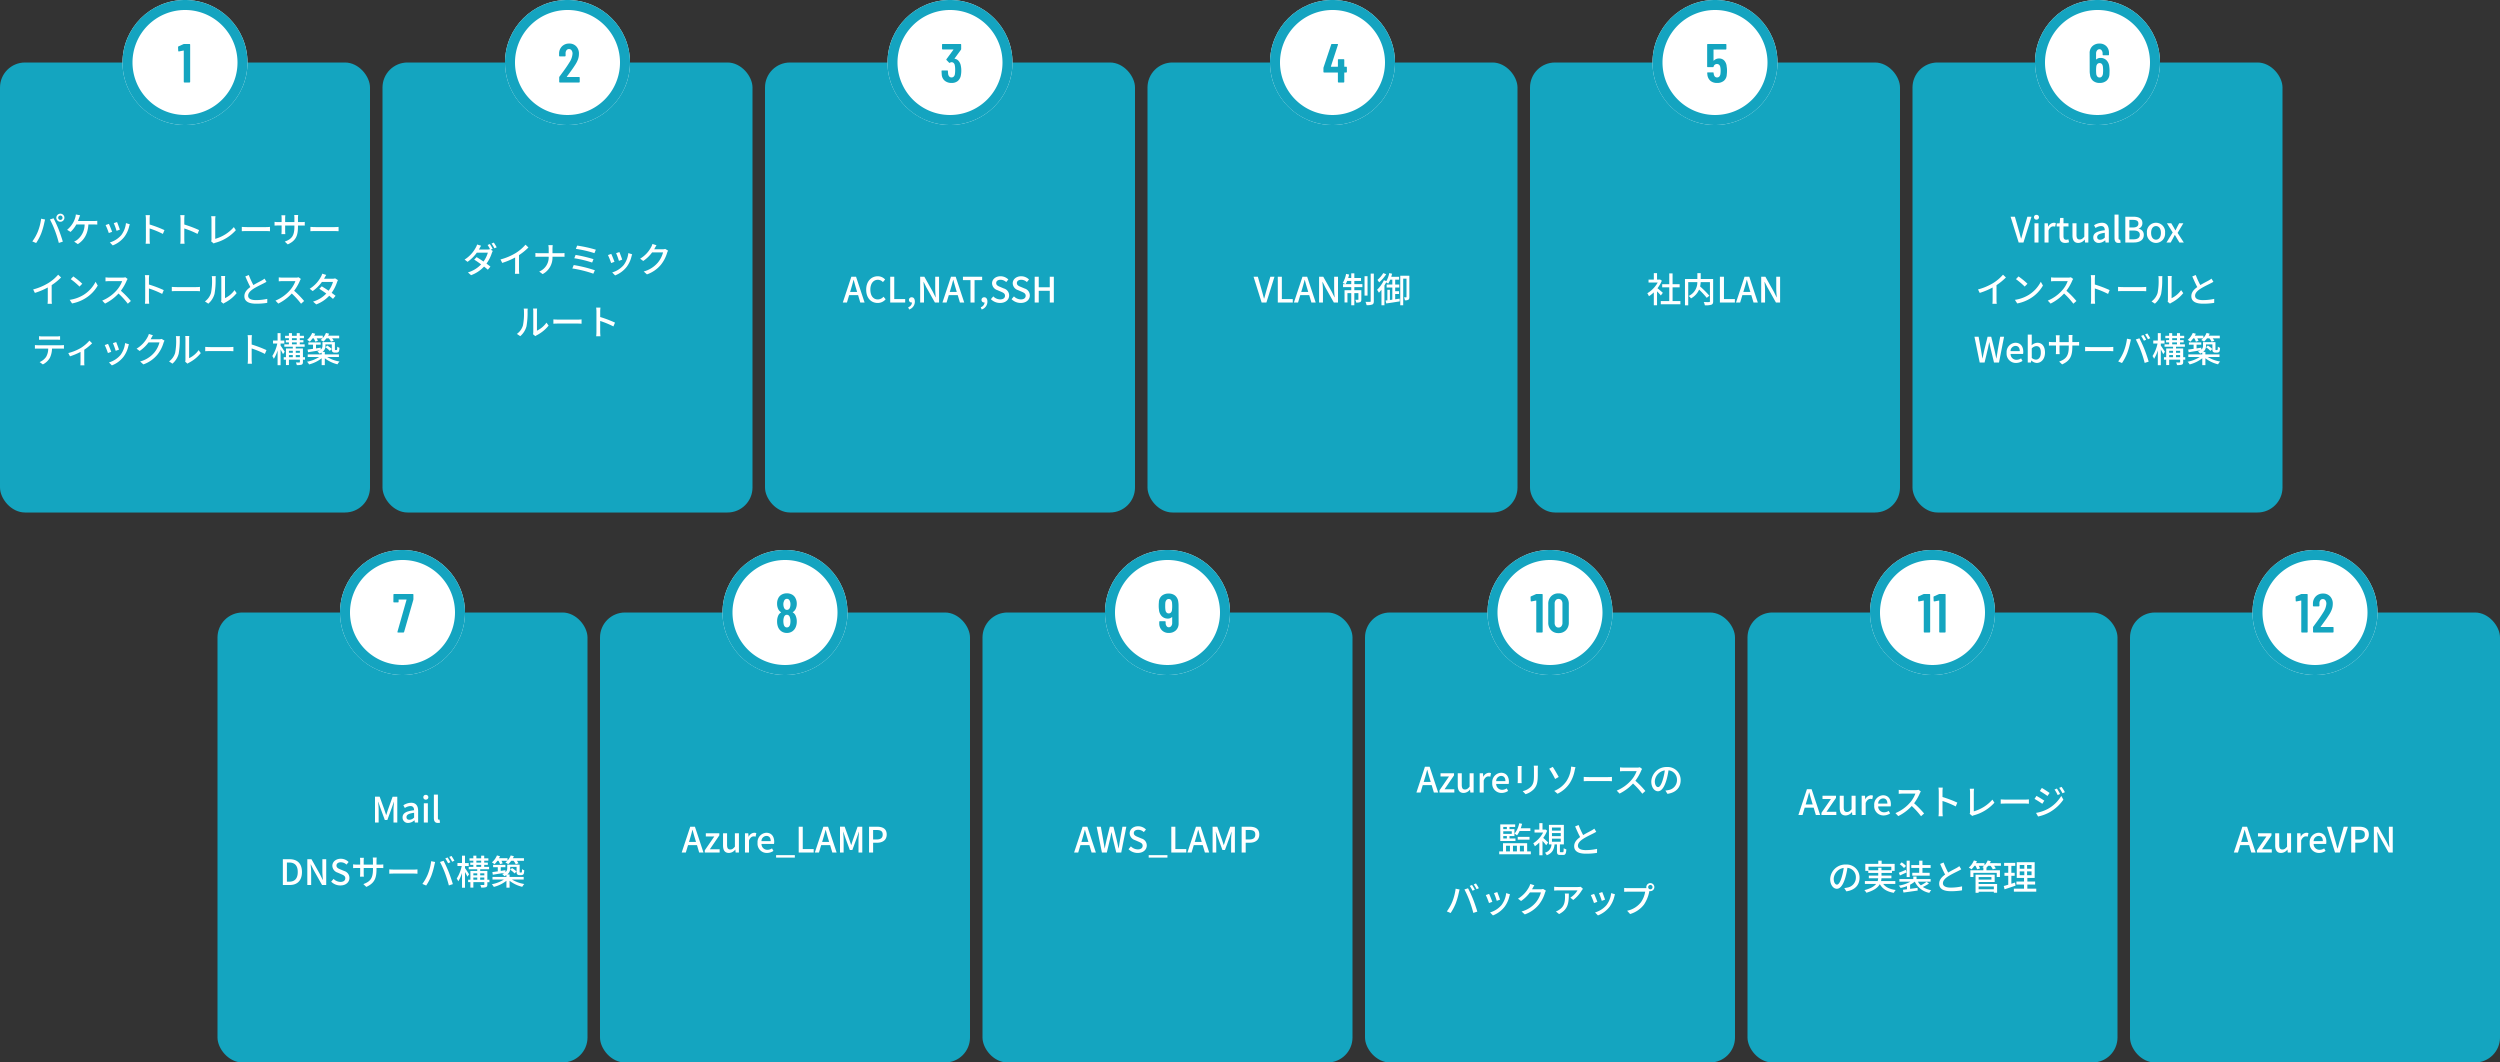 <svg xmlns="http://www.w3.org/2000/svg" width="1000" height="425" viewBox="0 0 1000 425">
  <rect x="0" y="0" width="1000" height="425" fill="#333333" stroke="none"/>
  <g id="グループ_1430" data-name="グループ 1430" transform="translate(-4745 6557)">
    <rect id="長方形_4578" data-name="長方形 4578" width="148" height="180" rx="10" transform="translate(5510 -6532)" fill="#14a5c0"/>
    <path id="パス_22270" data-name="パス 22270" d="M27.465,16h1.918L32.6,5.682H30.951L29.425,11.03c-.336,1.176-.574,2.184-.938,3.374h-.07c-.35-1.19-.588-2.2-.938-3.374L25.953,5.682H24.231Zm6.328,0H35.4V8.3h-1.61Zm.8-9.142a.96.96,0,1,0,0-1.918.923.923,0,0,0-.994.952A.926.926,0,0,0,34.591,6.858ZM37.811,16h1.61V11.2c.476-1.218,1.232-1.652,1.862-1.652a2.278,2.278,0,0,1,.77.126l.294-1.4a1.915,1.915,0,0,0-.868-.168,2.662,2.662,0,0,0-2.184,1.582h-.042L39.127,8.3H37.811Zm8.316.182a4.927,4.927,0,0,0,1.512-.28l-.294-1.19a2.3,2.3,0,0,1-.826.182c-.8,0-1.12-.476-1.12-1.4V9.588h2V8.3h-2V6.172H44.055L43.873,8.3l-1.2.084v1.2h1.12V13.48C43.789,15.1,44.391,16.182,46.127,16.182Zm5.222,0a3.224,3.224,0,0,0,2.506-1.344H53.9L54.023,16h1.316V8.3h-1.61v5.348c-.644.812-1.134,1.148-1.848,1.148-.91,0-1.288-.532-1.288-1.848V8.3h-1.61v4.844C48.983,15.1,49.7,16.182,51.349,16.182Zm8.232,0a3.828,3.828,0,0,0,2.45-1.064h.056l.126.882h1.316V11.366c0-2.044-.882-3.262-2.8-3.262a5.9,5.9,0,0,0-3.108,1.008l.6,1.092a4.234,4.234,0,0,1,2.226-.784c1.134,0,1.456.784,1.47,1.68-3.206.35-4.606,1.2-4.606,2.856A2.127,2.127,0,0,0,59.581,16.182Zm.49-1.274c-.686,0-1.2-.308-1.2-1.064,0-.868.77-1.456,3.052-1.722v1.89A2.714,2.714,0,0,1,60.071,14.908Zm7.336,1.274a2.525,2.525,0,0,0,.868-.126l-.21-1.218a1.118,1.118,0,0,1-.266.028c-.2,0-.378-.154-.378-.588V4.842h-1.61v9.352C65.811,15.44,66.245,16.182,67.407,16.182ZM70.123,16h3.444c2.282,0,3.948-.98,3.948-3.024a2.366,2.366,0,0,0-2.03-2.45v-.07a2.292,2.292,0,0,0,1.47-2.226c0-1.862-1.526-2.548-3.64-2.548H70.123Zm1.624-6.006V6.956h1.428c1.456,0,2.184.406,2.184,1.484,0,.966-.658,1.554-2.226,1.554Zm0,4.732V11.212h1.638c1.638,0,2.534.518,2.534,1.68,0,1.26-.924,1.834-2.534,1.834ZM82.4,16.182a3.7,3.7,0,0,0,3.626-4.032,3.648,3.648,0,1,0-7.252,0A3.7,3.7,0,0,0,82.4,16.182Zm0-1.316c-1.2,0-1.96-1.078-1.96-2.716S81.2,9.434,82.4,9.434s1.974,1.092,1.974,2.716S83.619,14.866,82.4,14.866ZM86.587,16h1.694l.9-1.638c.238-.462.476-.924.714-1.358h.07c.28.434.546.91.8,1.358L91.767,16h1.75l-2.478-3.836L93.349,8.3h-1.68l-.812,1.54c-.21.434-.434.868-.644,1.3h-.056c-.252-.434-.5-.868-.728-1.3L88.5,8.3H86.769l2.31,3.682ZM11.2,34.778l.686,1.386a28.644,28.644,0,0,0,5.166-2.17v4.872a16.223,16.223,0,0,1-.084,1.652h1.736a10.528,10.528,0,0,1-.1-1.652v-5.81a23.617,23.617,0,0,0,3.766-3.066L21.2,28.87A17.282,17.282,0,0,1,17.308,32.2,23.118,23.118,0,0,1,11.2,34.778ZM27.4,29.57,26.38,30.662a30.365,30.365,0,0,1,3.5,2.968L30.986,32.5A29.378,29.378,0,0,0,27.4,29.57ZM25.96,38.936l.938,1.442a15.436,15.436,0,0,0,5.362-2.086,14.314,14.314,0,0,0,4.914-5.068L36.32,31.7a13.33,13.33,0,0,1-4.858,5.278A14.547,14.547,0,0,1,25.96,38.936Zm23.31-8.358-.91-.672a4.246,4.246,0,0,1-1.218.14H41.948a14.978,14.978,0,0,1-1.526-.1V31.53c.224-.014.98-.084,1.526-.084h5.138a11.518,11.518,0,0,1-2.226,3.7,15.731,15.731,0,0,1-5.754,4.1l1.134,1.19A18.378,18.378,0,0,0,45.63,36.4a31.419,31.419,0,0,1,3.71,4.088L50.572,39.4a37.211,37.211,0,0,0-4-4.1,19.162,19.162,0,0,0,2.3-3.99A4.833,4.833,0,0,1,49.27,30.578Zm7.168,8.134a14.656,14.656,0,0,1-.112,1.792h1.722a16.4,16.4,0,0,1-.112-1.792V34.386a36.658,36.658,0,0,1,5.292,2.184l.63-1.526a47.456,47.456,0,0,0-5.922-2.24V30.62c0-.49.056-1.106.1-1.568H56.312a10.135,10.135,0,0,1,.126,1.568Zm10.78-4.956v1.736c.476-.042,1.316-.07,2.086-.07H76.92c.616,0,1.26.056,1.568.07V33.756c-.35.028-.9.084-1.568.084H69.3C68.548,33.84,67.68,33.784,67.218,33.756ZM87.07,39.692l.924.77a4.351,4.351,0,0,1,.532-.35A14.731,14.731,0,0,0,93.3,36.248l-.854-1.2a9.849,9.849,0,0,1-3.808,3.22V30.522a8.432,8.432,0,0,1,.07-1.12H87.084a10.261,10.261,0,0,1,.084,1.12V38.81A4.038,4.038,0,0,1,87.07,39.692Zm-6.454-.126,1.344.9a7.865,7.865,0,0,0,2.492-3.92,30.671,30.671,0,0,0,.434-5.978,10.479,10.479,0,0,1,.07-1.12H83.332a4.363,4.363,0,0,1,.112,1.134,24.275,24.275,0,0,1-.406,5.586A6.48,6.48,0,0,1,80.616,39.566ZM98.3,29l-1.386.574c.658,1.5,1.358,3.08,2,4.256-1.428,1.008-2.38,2.156-2.38,3.64,0,2.24,1.988,3.01,4.69,3.01a26.728,26.728,0,0,0,4.452-.336l.014-1.6a20.857,20.857,0,0,1-4.522.5c-2.086,0-3.136-.644-3.136-1.736,0-1.022.784-1.9,2.016-2.716,1.33-.868,3.192-1.736,4.116-2.212.448-.224.84-.434,1.2-.658l-.77-1.274a7.762,7.762,0,0,1-1.12.742c-.728.406-2.114,1.092-3.346,1.834A32.709,32.709,0,0,1,98.3,29ZM11.876,64h1.96l1.358-5.726c.168-.812.336-1.582.49-2.366h.056c.14.784.294,1.554.476,2.366L17.6,64h2l2.03-10.318H20.08l-.98,5.376c-.168,1.078-.35,2.184-.518,3.3h-.07c-.238-1.12-.462-2.226-.7-3.3l-1.33-5.376H15.04l-1.33,5.376c-.238,1.092-.476,2.2-.7,3.3h-.056c-.182-1.106-.364-2.212-.546-3.3l-.966-5.376H9.776Zm14.518.182A4.671,4.671,0,0,0,29,63.37l-.56-1.022a3.269,3.269,0,0,1-1.834.574,2.325,2.325,0,0,1-2.38-2.352h5a4.173,4.173,0,0,0,.084-.826c0-2.17-1.106-3.64-3.15-3.64a3.743,3.743,0,0,0-3.514,4.046A3.7,3.7,0,0,0,26.394,64.182ZM24.21,59.45a2.085,2.085,0,0,1,1.974-2.086c1.12,0,1.722.77,1.722,2.086Zm10.472,4.732c1.736,0,3.318-1.512,3.318-4.158,0-2.366-1.106-3.92-3.052-3.92a3.675,3.675,0,0,0-2.3,1.008l.056-1.316V52.842H31.1V64h1.26l.154-.8h.042A3.264,3.264,0,0,0,34.682,64.182Zm-.308-1.33a2.551,2.551,0,0,1-1.666-.7V58.386a2.625,2.625,0,0,1,1.82-.938c1.288,0,1.806.994,1.806,2.6C36.334,61.858,35.494,62.852,34.374,62.852Zm14.56-5.18V57.2h1.33c.672,0,1.162.014,1.386.042V55.754a9.3,9.3,0,0,1-1.4.084H48.934V54.214A9.128,9.128,0,0,1,49.018,53H47.436a9.666,9.666,0,0,1,.07,1.218v1.624h-3.7v-1.61a7.545,7.545,0,0,1,.084-1.12H42.312a7.683,7.683,0,0,1,.084,1.12v1.61H41.024a8.7,8.7,0,0,1-1.456-.112v1.526c.224-.028.8-.056,1.456-.056H42.4v2.1c0,.588-.056,1.162-.07,1.358H43.88a12.448,12.448,0,0,1-.07-1.358V57.2h3.7v.56c0,3.71-1.232,4.914-3.85,5.88l1.19,1.12C48.122,63.286,48.934,61.284,48.934,57.672Zm5.11.084v1.736c.476-.042,1.316-.07,2.086-.07h7.616c.616,0,1.26.056,1.568.07V57.756c-.35.028-.9.084-1.568.084H56.13C55.374,57.84,54.506,57.784,54.044,57.756Zm23.31-4.774-.91.378a16.838,16.838,0,0,1,1.12,1.932l.91-.392A17.563,17.563,0,0,0,77.354,52.982Zm1.582-.6-.9.378a15.611,15.611,0,0,1,1.148,1.932l.91-.406C79.832,53.78,79.3,52.912,78.936,52.38Zm-9.492,7.35a17.948,17.948,0,0,1-2.17,3.836l1.526.644A20.309,20.309,0,0,0,70.858,60.3a29.845,29.845,0,0,0,1.232-4.312c.07-.308.2-.84.294-1.19L70.8,54.48A21.132,21.132,0,0,1,69.444,59.73Zm6.9-.434a47.759,47.759,0,0,1,1.526,4.872l1.6-.518c-.378-1.316-1.12-3.5-1.652-4.844-.56-1.414-1.484-3.444-2.058-4.494l-1.442.476A37.352,37.352,0,0,1,76.346,59.3Zm9.632.42c-.224-.378-1.26-1.96-1.652-2.478v-.826h1.5v-1.2h-1.5V52.254h-1.2v2.954H81.3v1.2H83.01a14.935,14.935,0,0,1-2,5,6.59,6.59,0,0,1,.616,1.12,13.061,13.061,0,0,0,1.5-3.36v5.922h1.2v-6.3c.364.658.77,1.428.952,1.876Zm4.424,2.17v-.868h1.652v.868Zm-2.73-.868h1.554v.868H87.672Zm1.554-1.694v.8H87.672v-.8Zm2.828,0v.8H90.4v-.8ZM88.876,55.95h1.918v.784H88.876Zm0-1.68h1.918v.77H88.876ZM94.1,61.886h-.826v-3.5H90.4V57.7h3.556v-.966H92.012V55.95h1.456v-.91H92.012v-.77h1.666v-.938H92.012V52.254H90.794v1.078H88.876V52.254H87.658v1.078H86.132v.938h1.526v.77H86.426v.91h1.232v.784H85.824V57.7h3.4v.686H86.482v3.5h-.9v.98h.9v2.17h1.19v-2.17h4.382v.91c0,.168-.056.224-.224.224s-.784.014-1.372-.014a4.87,4.87,0,0,1,.35,1.05,6.223,6.223,0,0,0,1.932-.168c.406-.2.532-.49.532-1.078v-.924H94.1Zm3.626-7.56a7.4,7.4,0,0,1,.63,1.33l1.05-.322a7.183,7.183,0,0,0-.49-1.008h2.324a5.773,5.773,0,0,1-.756.686,8.177,8.177,0,0,1,1.134.644,8.654,8.654,0,0,0,1.2-1.33h.952a7.757,7.757,0,0,1,.854,1.344l1.092-.35a5.1,5.1,0,0,0-.644-.994h2.842v-1.05h-4.424a7,7,0,0,0,.392-.8l-1.26-.308a6.668,6.668,0,0,1-1.274,2.044v-.938H97.934a8.187,8.187,0,0,0,.392-.784l-1.218-.322a7.4,7.4,0,0,1-2.03,2.786,7.479,7.479,0,0,1,1.064.728,9.439,9.439,0,0,0,1.148-1.358ZM107.8,61.8V60.766h-5.642v-.98h-.9a3.014,3.014,0,0,0,1.148-2.506v-.532h2.548v1.764c0,.812.084,1.05.308,1.26a1.208,1.208,0,0,0,.826.28h.658a1.5,1.5,0,0,0,.686-.14.793.793,0,0,0,.42-.476,6.073,6.073,0,0,0,.168-1.33,2.391,2.391,0,0,1-.882-.448c-.014.49-.028.868-.056,1.036a.433.433,0,0,1-.126.28.558.558,0,0,1-.238.042h-.294a.227.227,0,0,1-.2-.07c-.042-.042-.042-.2-.042-.434V55.866h-4.97v1.386a1.94,1.94,0,0,1-.686,1.6l-.028-.784c-.63.1-1.26.2-1.876.294V56.874H100.5V55.95H95.568v.924h1.876V58.54c-.812.112-1.554.21-2.17.294l.182,1.064c1.288-.224,3.01-.49,4.676-.756a5.081,5.081,0,0,1-.952.448,4.633,4.633,0,0,1,.868.868,5.392,5.392,0,0,0,.854-.42v.728H95.33V61.8h4.578a13.556,13.556,0,0,1-4.858,1.89,5.066,5.066,0,0,1,.812,1.078,13.46,13.46,0,0,0,5.04-2.464v2.758h1.26V62.306a13.3,13.3,0,0,0,5.068,2.422,4.927,4.927,0,0,1,.826-1.12A13.8,13.8,0,0,1,103.1,61.8ZM102.4,57.9a8.467,8.467,0,0,1,1.736,1.47l.8-.756a8.734,8.734,0,0,0-1.792-1.386Z" transform="translate(5525 -6476)" fill="#fff"/>
    <circle id="楕円形_392" data-name="楕円形 392" cx="25" cy="25" r="25" transform="translate(5559 -6557)" fill="#fff"/>
    <path id="楕円形_392_-_アウトライン" data-name="楕円形 392 - アウトライン" d="M25,4A21,21,0,0,0,10.151,39.849a21,21,0,1,0,29.7-29.7A20.862,20.862,0,0,0,25,4m0-4A25,25,0,1,1,0,25,25,25,0,0,1,25,0Z" transform="translate(5559 -6557)" fill="#14a4c0"/>
    <path id="パス_22287" data-name="パス 22287" d="M8.712-6.292a10.283,10.283,0,0,1,.11,1.54q0,.506-.044,1.43A3.581,3.581,0,0,1,7.623-.737,4.046,4.046,0,0,1,4.862.176a3.976,3.976,0,0,1-2.64-.847,3.676,3.676,0,0,1-1.21-2.5A6.444,6.444,0,0,1,.88-4.554L.858-11.7a3.734,3.734,0,0,1,1.089-2.827,3.973,3.973,0,0,1,2.871-1.045A3.692,3.692,0,0,1,7.546-14.52,3.806,3.806,0,0,1,8.6-11.7v.55a.255.255,0,0,1-.077.187.255.255,0,0,1-.187.077H6.314a.255.255,0,0,1-.187-.077.255.255,0,0,1-.077-.187v-.418a2.046,2.046,0,0,0-.363-1.243,1.058,1.058,0,0,0-.869-.5,1.22,1.22,0,0,0-1,.484,1.953,1.953,0,0,0-.385,1.254v2.266a.089.089,0,0,0,.044.088.072.072,0,0,0,.088-.022,2.236,2.236,0,0,1,1.584-.594,3.292,3.292,0,0,1,2.464.968A4.115,4.115,0,0,1,8.712-6.292ZM6.182-3.52q.066-.792.066-1.408a14.985,14.985,0,0,0-.11-1.562q-.264-1.276-1.3-1.276a1.177,1.177,0,0,0-.869.341,1.793,1.793,0,0,0-.451,1,13.177,13.177,0,0,0-.088,1.5q0,.638.066,1.474a2.032,2.032,0,0,0,.451,1.078A1.149,1.149,0,0,0,4.84-2a1.12,1.12,0,0,0,.891-.4A2.192,2.192,0,0,0,6.182-3.52Z" transform="translate(5580 -6524)" fill="#14a5c0"/>
    <rect id="長方形_4578-2" data-name="長方形 4578" width="148" height="180" rx="10" transform="translate(5357 -6532)" fill="#14a5c0"/>
    <path id="パス_22269" data-name="パス 22269" d="M38.14,12.122c-.322-.294-1.484-1.3-2.142-1.834a12.937,12.937,0,0,0,1.736-3.01l-.728-.49-.224.042h-.966V4.254H34.528V6.83H32.414V8.02h3.668A11.538,11.538,0,0,1,31.924,12.3a6.148,6.148,0,0,1,.644,1.2,12.335,12.335,0,0,0,1.96-1.568v5.166h1.288V11.534c.574.574,1.2,1.246,1.526,1.652Zm3.892,3.3V9.938H44.86V8.678H42.032V4.366H40.7V8.678H37.874v1.26H40.7v5.488H37.314v1.288h7.84V15.426Zm16.226-8.82h-4.97V4.254H51.944V6.606H46.988V17.134h1.3V7.866h3.64a5.931,5.931,0,0,1-3.458,5.516,4.646,4.646,0,0,1,.924.98,7.444,7.444,0,0,0,3.248-3.514,33.513,33.513,0,0,1,3.052,3.29l1.064-.854a42,42,0,0,0-3.71-3.7,11.18,11.18,0,0,0,.224-1.722h3.7V15.5c0,.252-.084.322-.35.336s-1.218.014-2.128-.028a5.226,5.226,0,0,1,.448,1.316,7.753,7.753,0,0,0,2.618-.238c.518-.21.7-.6.7-1.372ZM60.96,16h5.992V14.628H62.584V5.682H60.96Zm9.786-5.6c.336-1.12.658-2.254.952-3.43h.07c.308,1.162.616,2.31.966,3.43l.406,1.386H70.326ZM67.414,16h1.652l.882-2.94h3.584L74.4,16h1.722L72.706,5.682H70.83ZM77.48,16h1.54V11.142c0-1.12-.126-2.31-.21-3.374h.07l1.078,2.156L83.374,16H85.04V5.682H83.5V10.5c0,1.12.126,2.366.21,3.43h-.07l-1.078-2.184L79.146,5.682H77.48Z" transform="translate(5372 -6452)" fill="#fff"/>
    <circle id="楕円形_392-2" data-name="楕円形 392" cx="25" cy="25" r="25" transform="translate(5406 -6557)" fill="#fff"/>
    <path id="楕円形_392_-_アウトライン-2" data-name="楕円形 392 - アウトライン" d="M25,4A21,21,0,0,0,10.151,39.849a21,21,0,1,0,29.7-29.7A20.862,20.862,0,0,0,25,4m0-4A25,25,0,1,1,0,25,25,25,0,0,1,25,0Z" transform="translate(5406 -6557)" fill="#14a4c0"/>
    <path id="パス_22286" data-name="パス 22286" d="M8.668-6.38A8.691,8.691,0,0,1,8.8-4.752a11.491,11.491,0,0,1-.088,1.54A3.436,3.436,0,0,1,7.568-.7a4.1,4.1,0,0,1-2.75.88A4.01,4.01,0,0,1,2.178-.66,3.734,3.734,0,0,1,.946-3.168L.88-3.784a.233.233,0,0,1,.264-.264H3.168a.256.256,0,0,1,.286.264,2.647,2.647,0,0,0,.044.4q.264,1.364,1.32,1.364a1.185,1.185,0,0,0,.891-.352,1.831,1.831,0,0,0,.451-.99,9.2,9.2,0,0,0,.088-1.408,6.564,6.564,0,0,0-.132-1.408,1.591,1.591,0,0,0-.451-.891,1.192,1.192,0,0,0-.847-.319A1.3,1.3,0,0,0,3.454-6.38a.282.282,0,0,1-.286.242H1.122a.255.255,0,0,1-.187-.077A.255.255,0,0,1,.858-6.4v-8.734a.255.255,0,0,1,.077-.187.255.255,0,0,1,.187-.077H8.294a.255.255,0,0,1,.187.077.255.255,0,0,1,.077.187v1.672a.255.255,0,0,1-.077.187.255.255,0,0,1-.187.077H3.52a.1.1,0,0,0-.11.11V-8.8q0,.066.044.077a.091.091,0,0,0,.088-.033,2.7,2.7,0,0,1,.913-.627,2.846,2.846,0,0,1,1.133-.231,2.789,2.789,0,0,1,2.123.847A3.929,3.929,0,0,1,8.668-6.38Z" transform="translate(5427 -6524)" fill="#14a5c0"/>
    <rect id="長方形_4578-3" data-name="長方形 4578" width="148" height="180" rx="10" transform="translate(5204 -6532)" fill="#14a5c0"/>
    <path id="パス_22271" data-name="パス 22271" d="M30.65,16h1.918l3.22-10.318H34.136L32.61,11.03c-.336,1.176-.574,2.184-.938,3.374H31.6c-.35-1.19-.588-2.2-.938-3.374L29.138,5.682H27.416Zm6.468,0H43.11V14.628H38.742V5.682H37.118ZM46.9,10.4c.336-1.12.658-2.254.952-3.43h.07c.308,1.162.616,2.31.966,3.43l.406,1.386H46.484ZM43.572,16h1.652l.882-2.94H49.69L50.558,16H52.28L48.864,5.682H46.988Zm10.066,0h1.54V11.142c0-1.12-.126-2.31-.21-3.374h.07l1.078,2.156L59.532,16H61.2V5.682h-1.54V10.5c0,1.12.126,2.366.21,3.43H59.8L58.72,11.744,55.3,5.682H53.638ZM64.25,8.65a7.2,7.2,0,0,0,.616-1.274H66.5V8.65Zm3.486-1.274H70.41V6.2H67.736V4.338H66.5V6.2H65.286c.126-.448.252-.924.364-1.386l-1.218-.252A10.763,10.763,0,0,1,63.088,8.2a8.483,8.483,0,0,1,1.092.448h-.966V9.84H66.5v1.246H63.816v4.9h1.162V12.248H66.5v4.858h1.232V12.248H69.36V14.74c0,.14-.042.182-.182.182s-.56.014-1.064,0a3.282,3.282,0,0,1,.35,1.106,3.5,3.5,0,0,0,1.624-.2c.364-.2.448-.532.448-1.064V11.086h-2.8V9.84h3.22V8.65h-3.22Zm5.278-1.89h-1.2v7.742h1.2Zm1.26-1.036v11c0,.224-.07.294-.294.294s-.994.014-1.778-.014a5.818,5.818,0,0,1,.42,1.33,5.93,5.93,0,0,0,2.282-.252c.462-.224.63-.588.63-1.372V4.45ZM79.3,4.24a10.385,10.385,0,0,1-2.324,2.716,9.516,9.516,0,0,1,.672.994,13.918,13.918,0,0,0,2.828-3.276Zm4.774,10.472V12.6h1.554v-1.12H84.074v-1.47h1.638V8.818H84.074V6.872h1.568V5.71H82.506c.126-.406.238-.826.322-1.232L81.694,4.24a10.618,10.618,0,0,1-1.148,3.192l-.98-.35a13.262,13.262,0,0,1-2.73,3.836,10.722,10.722,0,0,1,.728,1.176,13.1,13.1,0,0,0,1.022-1.2v6.2h1.19V9.168c.252-.406.476-.812.686-1.218a6.1,6.1,0,0,1,.8.518,9.394,9.394,0,0,0,.826-1.6h.84V8.818H80.658v1.19h2.268v4.858l-.966.126V10.918H80.952v4.2l-.728.084.28,1.176c1.47-.2,3.486-.518,5.39-.826l-.042-1.092ZM89.744,5.3H86.1v11.8H87.28V6.466H88.6v7.28c0,.154-.056.2-.168.2H87.6a4.176,4.176,0,0,1,.35,1.176,2.29,2.29,0,0,0,1.4-.238c.322-.21.392-.588.392-1.106Z" transform="translate(5219 -6452)" fill="#fff"/>
    <circle id="楕円形_392-3" data-name="楕円形 392" cx="25" cy="25" r="25" transform="translate(5253 -6557)" fill="#fff"/>
    <path id="楕円形_392_-_アウトライン-3" data-name="楕円形 392 - アウトライン" d="M25,4A21,21,0,0,0,10.151,39.849a21,21,0,1,0,29.7-29.7A20.862,20.862,0,0,0,25,4m0-4A25,25,0,1,1,0,25,25,25,0,0,1,25,0Z" transform="translate(5253 -6557)" fill="#14a4c0"/>
    <path id="パス_22285" data-name="パス 22285" d="M9.482-6.314a.255.255,0,0,1,.187.077.255.255,0,0,1,.077.187v1.782a.255.255,0,0,1-.077.187A.255.255,0,0,1,9.482-4h-.66a.1.1,0,0,0-.11.11v3.63a.255.255,0,0,1-.077.187A.255.255,0,0,1,8.448,0H6.424a.255.255,0,0,1-.187-.077A.255.255,0,0,1,6.16-.264v-3.63A.1.1,0,0,0,6.05-4H.638a.255.255,0,0,1-.187-.077.255.255,0,0,1-.077-.187V-5.7a1.057,1.057,0,0,1,.044-.33L3.476-15.18a.276.276,0,0,1,.286-.22h2.2a.246.246,0,0,1,.2.077.241.241,0,0,1,.022.231L3.366-6.446q-.022.132.088.132h2.6a.1.1,0,0,0,.11-.11v-2.64a.255.255,0,0,1,.077-.187.255.255,0,0,1,.187-.077H8.448a.255.255,0,0,1,.187.077.255.255,0,0,1,.077.187v2.64a.1.1,0,0,0,.11.11Z" transform="translate(5274 -6524)" fill="#14a5c0"/>
    <rect id="長方形_4578-4" data-name="長方形 4578" width="148" height="180" rx="10" transform="translate(5051 -6532)" fill="#14a5c0"/>
    <path id="パス_22272" data-name="パス 22272" d="M19.457,10.4c.336-1.12.658-2.254.952-3.43h.07c.308,1.162.616,2.31.966,3.43l.406,1.386H19.037ZM16.125,16h1.652l.882-2.94h3.584L23.111,16h1.722L21.417,5.682H19.541Zm13.93.182A4.069,4.069,0,0,0,33.261,14.7l-.868-1.022a2.981,2.981,0,0,1-2.282,1.092c-1.82,0-2.968-1.5-2.968-3.948,0-2.422,1.232-3.906,3.01-3.906a2.741,2.741,0,0,1,2.016.924L33.051,6.8a3.971,3.971,0,0,0-2.926-1.3c-2.6,0-4.648,2.016-4.648,5.376S27.465,16.182,30.055,16.182ZM35.081,16h5.992V14.628H36.7V5.682H35.081Zm7.56,2.8a3.282,3.282,0,0,0,2.3-3.15c0-1.078-.462-1.736-1.246-1.736a1.046,1.046,0,0,0-1.12,1.036,1.01,1.01,0,0,0,1.078,1.036.574.574,0,0,0,.154-.014,2.148,2.148,0,0,1-1.526,1.918ZM47.065,16H48.6V11.142c0-1.12-.126-2.31-.21-3.374h.07l1.078,2.156L52.959,16h1.666V5.682h-1.54V10.5c0,1.12.126,2.366.21,3.43h-.07l-1.078-2.184L48.731,5.682H47.065Zm12.25-5.6c.336-1.12.658-2.254.952-3.43h.07c.308,1.162.616,2.31.966,3.43l.406,1.386H58.9ZM55.983,16h1.652l.882-2.94H62.1L62.969,16h1.722L61.275,5.682H59.4ZM67.2,16h1.624V7.054h3.038V5.682H64.173V7.054H67.2Zm4.466,2.8a3.282,3.282,0,0,0,2.3-3.15c0-1.078-.462-1.736-1.246-1.736a1.046,1.046,0,0,0-1.12,1.036,1.01,1.01,0,0,0,1.078,1.036.574.574,0,0,0,.154-.014A2.148,2.148,0,0,1,71.3,17.89Zm7.364-2.618c2.254,0,3.626-1.344,3.626-3a2.877,2.877,0,0,0-2.1-2.786l-1.414-.6c-.84-.336-1.666-.672-1.666-1.568,0-.812.686-1.316,1.736-1.316a3.282,3.282,0,0,1,2.268.924L82.331,6.8a4.414,4.414,0,0,0-3.122-1.3c-1.96,0-3.388,1.218-3.388,2.842a2.964,2.964,0,0,0,2.1,2.7l1.428.616c.952.42,1.652.714,1.652,1.652,0,.868-.7,1.456-1.946,1.456a4,4,0,0,1-2.744-1.218l-.952,1.12A5.141,5.141,0,0,0,79.027,16.182Zm8.274,0c2.254,0,3.626-1.344,3.626-3a2.877,2.877,0,0,0-2.1-2.786l-1.414-.6c-.84-.336-1.666-.672-1.666-1.568,0-.812.686-1.316,1.736-1.316a3.282,3.282,0,0,1,2.268.924L90.6,6.8a4.414,4.414,0,0,0-3.122-1.3c-1.96,0-3.388,1.218-3.388,2.842a2.964,2.964,0,0,0,2.1,2.7l1.428.616c.952.42,1.652.714,1.652,1.652,0,.868-.7,1.456-1.946,1.456a4,4,0,0,1-2.744-1.218l-.952,1.12A5.141,5.141,0,0,0,87.3,16.182ZM92.873,16H94.5V11.31h4.41V16h1.624V5.682H98.907V9.9H94.5V5.682H92.873Z" transform="translate(5066 -6452)" fill="#fff"/>
    <circle id="楕円形_392-4" data-name="楕円形 392" cx="25" cy="25" r="25" transform="translate(5100 -6557)" fill="#fff"/>
    <path id="楕円形_392_-_アウトライン-4" data-name="楕円形 392 - アウトライン" d="M25,4A21,21,0,0,0,10.151,39.849a21,21,0,1,0,29.7-29.7A20.862,20.862,0,0,0,25,4m0-4A25,25,0,1,1,0,25,25,25,0,0,1,25,0Z" transform="translate(5100 -6557)" fill="#14a4c0"/>
    <path id="パス_22284" data-name="パス 22284" d="M8.316-6.754a8.936,8.936,0,0,1,.2,1.958A9.565,9.565,0,0,1,8.36-2.948a3.825,3.825,0,0,1-1.2,2.31A3.737,3.737,0,0,1,4.62.176,4.085,4.085,0,0,1,1.892-.715,3.419,3.419,0,0,1,.7-3.146Q.66-3.63.616-4.554A.233.233,0,0,1,.88-4.818H2.9a.233.233,0,0,1,.264.264q.044.748.088,1.122a1.894,1.894,0,0,0,.462,1.045,1.2,1.2,0,0,0,.9.363,1.214,1.214,0,0,0,.88-.341,1.729,1.729,0,0,0,.462-.979,10.82,10.82,0,0,0,.11-1.716,9.493,9.493,0,0,0-.154-1.87,1.687,1.687,0,0,0-.462-.88,1.177,1.177,0,0,0-.836-.308.965.965,0,0,0-.594.2.424.424,0,0,1-.2.088.454.454,0,0,1-.176-.088L2.618-8.976a.274.274,0,0,1-.088-.2A.293.293,0,0,1,2.6-9.35l2.75-3.74a.061.061,0,0,0,.011-.088.116.116,0,0,0-.1-.044H1.078A.255.255,0,0,1,.891-13.3a.255.255,0,0,1-.077-.187v-1.65a.255.255,0,0,1,.077-.187.255.255,0,0,1,.187-.077H8.206a.255.255,0,0,1,.187.077.255.255,0,0,1,.077.187V-13.4a.63.63,0,0,1-.11.33L5.852-9.636q-.088.132.044.154a2.391,2.391,0,0,1,1.551.858A3.952,3.952,0,0,1,8.316-6.754Z" transform="translate(5121 -6524)" fill="#14a5c0"/>
    <rect id="長方形_4578-5" data-name="長方形 4578" width="148" height="180" rx="10" transform="translate(4898 -6532)" fill="#14a5c0"/>
    <path id="パス_22273" data-name="パス 22273" d="M27.934,4.618l-.9.378A14.373,14.373,0,0,1,28.032,6.7l-.056-.028a3.2,3.2,0,0,1-1.036.14H23.566c.056-.1.1-.182.154-.28.154-.28.448-.826.728-1.246l-1.6-.49a5.388,5.388,0,0,1-.546,1.246,12.8,12.8,0,0,1-4.466,4.788l1.19.91a15.855,15.855,0,0,0,3.7-3.668h4.41A11.165,11.165,0,0,1,25.4,11.618c-.938-.644-1.918-1.274-2.758-1.764l-.966.994c.812.5,1.806,1.19,2.772,1.9a12.056,12.056,0,0,1-5.278,3.22l1.26,1.106a13.213,13.213,0,0,0,5.194-3.444c.588.462,1.106.9,1.512,1.26l1.036-1.246c-.434-.35-.98-.77-1.582-1.2A14.793,14.793,0,0,0,28.732,8.23a4.791,4.791,0,0,1,.392-.854l-.826-.5.77-.336A20.288,20.288,0,0,0,27.934,4.618Zm1.582-.588-.9.378a13.9,13.9,0,0,1,1.148,1.918l.91-.392A16.55,16.55,0,0,0,29.516,4.03ZM32.2,10.778l.686,1.386a28.644,28.644,0,0,0,5.166-2.17v4.872a16.223,16.223,0,0,1-.084,1.652h1.736a10.528,10.528,0,0,1-.1-1.652V9.056A23.617,23.617,0,0,0,43.376,5.99L42.2,4.87A17.282,17.282,0,0,1,38.308,8.2,23.118,23.118,0,0,1,32.2,10.778ZM51.482,6.564V8.286H47.576A12.369,12.369,0,0,1,46.162,8.2v1.54A13.7,13.7,0,0,1,47.6,9.686h3.878a6.141,6.141,0,0,1-3.794,5.936l1.372,1.022a7.461,7.461,0,0,0,3.934-6.958h3.458c.49,0,1.106.014,1.358.042V8.216a10.282,10.282,0,0,1-1.344.07H52.994V6.564a12.862,12.862,0,0,1,.1-1.512H51.328A7.274,7.274,0,0,1,51.482,6.564Zm11.382-1.33L62.346,6.55a46,46,0,0,1,7.42,1.708l.574-1.372A50.931,50.931,0,0,0,62.864,5.234Zm-.63,3.738-.518,1.33a45.594,45.594,0,0,1,7.14,1.722l.546-1.358A52.5,52.5,0,0,0,62.234,8.972Zm-.742,4.046-.56,1.372a46.075,46.075,0,0,1,8.4,2.086l.616-1.372A53.353,53.353,0,0,0,61.492,13.018Zm18.27-5.194-1.316.434a25.6,25.6,0,0,1,1.12,3.08l1.316-.476C80.7,10.246,80.014,8.412,79.762,7.824Zm5.11.9-1.54-.49a9.717,9.717,0,0,1-1.862,4.788,9.54,9.54,0,0,1-4.592,2.954l1.162,1.19a10.849,10.849,0,0,0,4.606-3.388,11.223,11.223,0,0,0,1.96-4.228C84.662,9.322,84.746,9.07,84.872,8.72ZM76.5,8.552l-1.316.476a28.591,28.591,0,0,1,1.274,3.192l1.33-.49C77.522,10.96,76.822,9.2,76.5,8.552ZM94.6,5.108l-1.624-.532a6.207,6.207,0,0,1-.518,1.26,11.881,11.881,0,0,1-4.4,4.634l1.232.924a14.62,14.62,0,0,0,3.556-3.43H97.22a10.513,10.513,0,0,1-2.128,4.13,11.217,11.217,0,0,1-5.614,3.5l1.3,1.162a12.616,12.616,0,0,0,5.6-3.878,13.856,13.856,0,0,0,2.464-4.76,4.791,4.791,0,0,1,.392-.854l-1.148-.7a3.288,3.288,0,0,1-1.05.14h-3.36c.07-.112.14-.238.2-.35C94.028,6.074,94.322,5.528,94.6,5.108ZM45.21,40.692l.924.77a4.352,4.352,0,0,1,.532-.35,14.73,14.73,0,0,0,4.774-3.864l-.854-1.2a9.849,9.849,0,0,1-3.808,3.22V31.522a8.432,8.432,0,0,1,.07-1.12H45.224a10.261,10.261,0,0,1,.084,1.12V39.81A4.038,4.038,0,0,1,45.21,40.692Zm-6.454-.126,1.344.9a7.865,7.865,0,0,0,2.492-3.92,30.671,30.671,0,0,0,.434-5.978,10.479,10.479,0,0,1,.07-1.12H41.472a4.363,4.363,0,0,1,.112,1.134,24.275,24.275,0,0,1-.406,5.586A6.48,6.48,0,0,1,38.756,40.566Zm14.6-5.81v1.736c.476-.042,1.316-.07,2.086-.07H63.06c.616,0,1.26.056,1.568.07V34.756c-.35.028-.9.084-1.568.084H55.444C54.688,34.84,53.82,34.784,53.358,34.756Zm17.22,4.956a14.656,14.656,0,0,1-.112,1.792h1.722a16.4,16.4,0,0,1-.112-1.792V35.386a36.657,36.657,0,0,1,5.292,2.184L78,36.044a47.455,47.455,0,0,0-5.922-2.24V31.62c0-.49.056-1.106.1-1.568H70.452a10.134,10.134,0,0,1,.126,1.568Z" transform="translate(4913 -6464)" fill="#fff"/>
    <circle id="楕円形_392-5" data-name="楕円形 392" cx="25" cy="25" r="25" transform="translate(4947 -6557)" fill="#fff"/>
    <path id="楕円形_392_-_アウトライン-5" data-name="楕円形 392 - アウトライン" d="M25,4A21,21,0,0,0,10.151,39.849a21,21,0,1,0,29.7-29.7A20.862,20.862,0,0,0,25,4m0-4A25,25,0,1,1,0,25,25,25,0,0,1,25,0Z" transform="translate(4947 -6557)" fill="#14a4c0"/>
    <path id="パス_22283" data-name="パス 22283" d="M3.74-2.332a.072.072,0,0,0-.022.088.089.089,0,0,0,.088.044H8.624a.255.255,0,0,1,.187.077.255.255,0,0,1,.077.187V-.264a.255.255,0,0,1-.077.187A.255.255,0,0,1,8.624,0H.946A.255.255,0,0,1,.759-.077.255.255,0,0,1,.682-.264v-1.76a.5.5,0,0,1,.11-.33L1.65-3.52q.858-1.144,1.683-2.332t1.4-2.134a7.257,7.257,0,0,0,1.276-3.5,2.239,2.239,0,0,0-.385-1.386A1.222,1.222,0,0,0,4.6-13.376a1.2,1.2,0,0,0-1.012.495,2.022,2.022,0,0,0-.352,1.309v.858a.255.255,0,0,1-.077.187.255.255,0,0,1-.187.077H.9a.255.255,0,0,1-.187-.077.255.255,0,0,1-.077-.187v-.946a4.075,4.075,0,0,1,1.2-2.838,3.95,3.95,0,0,1,2.871-1.078,3.674,3.674,0,0,1,2.805,1.133A4.171,4.171,0,0,1,8.58-11.462a6.6,6.6,0,0,1-.374,2.178,10.511,10.511,0,0,1-1.188,2.31q-.55.88-1.309,1.936t-1,1.386Q4.048-2.772,3.74-2.332Z" transform="translate(4968 -6524)" fill="#14a5c0"/>
    <rect id="長方形_4436" data-name="長方形 4436" width="148" height="180" rx="10" transform="translate(4745 -6532)" fill="#14a5c0"/>
    <path id="パス_22274" data-name="パス 22274" d="M12.274,6.1a.885.885,0,0,1,.868-.882.9.9,0,0,1,.882.882.885.885,0,0,1-.882.868A.872.872,0,0,1,12.274,6.1Zm-.742,0a1.617,1.617,0,1,0,1.61-1.624A1.61,1.61,0,0,0,11.532,6.1ZM4.1,11.73a17.947,17.947,0,0,1-2.17,3.836l1.526.644A20.309,20.309,0,0,0,5.512,12.3,29.845,29.845,0,0,0,6.744,7.992c.07-.308.2-.84.294-1.19L5.456,6.48A21.132,21.132,0,0,1,4.1,11.73ZM11,11.3a47.759,47.759,0,0,1,1.526,4.872l1.6-.518c-.378-1.316-1.12-3.5-1.652-4.844-.56-1.414-1.484-3.444-2.058-4.494L8.97,6.788A37.352,37.352,0,0,1,11,11.3ZM21.052,5.108l-1.708-.322a5.744,5.744,0,0,1-.238,1.246,10.413,10.413,0,0,1-.8,1.946,10.86,10.86,0,0,1-2.464,2.954l1.386.84a11.738,11.738,0,0,0,2.3-2.982h3.318a7.823,7.823,0,0,1-2.982,6.146,5.662,5.662,0,0,1-1.218.7l1.484,1.008c2.464-1.554,3.99-3.976,4.228-7.854H26.54c.322,0,.9.014,1.372.042V7.32A9.6,9.6,0,0,1,26.54,7.4H20.184c.182-.448.336-.882.462-1.232C20.758,5.878,20.912,5.444,21.052,5.108Zm14.77,2.716-1.316.434a25.6,25.6,0,0,1,1.12,3.08l1.316-.476C36.76,10.246,36.074,8.412,35.822,7.824Zm5.11.9-1.54-.49a9.717,9.717,0,0,1-1.862,4.788,9.54,9.54,0,0,1-4.592,2.954l1.162,1.19a10.849,10.849,0,0,0,4.606-3.388,11.223,11.223,0,0,0,1.96-4.228C40.722,9.322,40.806,9.07,40.932,8.72ZM32.56,8.552l-1.316.476a28.593,28.593,0,0,1,1.274,3.192l1.33-.49C33.582,10.96,32.882,9.2,32.56,8.552Zm14.8,6.16a14.656,14.656,0,0,1-.112,1.792h1.722a16.4,16.4,0,0,1-.112-1.792V10.386a36.658,36.658,0,0,1,5.292,2.184l.63-1.526A47.456,47.456,0,0,0,48.856,8.8V6.62c0-.49.056-1.106.1-1.568H47.232a10.135,10.135,0,0,1,.126,1.568Zm13.86,0a14.656,14.656,0,0,1-.112,1.792h1.722a16.4,16.4,0,0,1-.112-1.792V10.386a36.658,36.658,0,0,1,5.292,2.184l.63-1.526A47.455,47.455,0,0,0,62.716,8.8V6.62c0-.49.056-1.106.1-1.568H61.092a10.135,10.135,0,0,1,.126,1.568Zm12.222.8,1.036.882a2.9,2.9,0,0,1,.7-.294,16.8,16.8,0,0,0,8.162-5.026l-.8-1.232a15.546,15.546,0,0,1-7.448,4.7V6.886a9.143,9.143,0,0,1,.112-1.4H73.468A8.285,8.285,0,0,1,73.594,6.9v7.826A1.545,1.545,0,0,1,73.44,15.51ZM85.718,9.756v1.736c.476-.042,1.316-.07,2.086-.07H95.42c.616,0,1.26.056,1.568.07V9.756c-.35.028-.9.084-1.568.084H87.8C87.048,9.84,86.18,9.784,85.718,9.756Zm22.47-.084V9.2h1.33c.672,0,1.162.014,1.386.042V7.754a9.3,9.3,0,0,1-1.4.084h-1.316V6.214A9.128,9.128,0,0,1,108.272,5H106.69a9.666,9.666,0,0,1,.07,1.218V7.838h-3.7V6.228a7.545,7.545,0,0,1,.084-1.12h-1.582a7.683,7.683,0,0,1,.084,1.12v1.61h-1.372a8.7,8.7,0,0,1-1.456-.112V9.252c.224-.028.8-.056,1.456-.056h1.372v2.1c0,.588-.056,1.162-.07,1.358h1.554a12.448,12.448,0,0,1-.07-1.358V9.2h3.7v.56c0,3.71-1.232,4.914-3.85,5.88l1.19,1.12C107.376,15.286,108.188,13.284,108.188,9.672Zm4.97.084v1.736c.476-.042,1.316-.07,2.086-.07h7.616c.616,0,1.26.056,1.568.07V9.756c-.35.028-.9.084-1.568.084h-7.616C114.488,9.84,113.62,9.784,113.158,9.756ZM2.264,34.778l.686,1.386a28.644,28.644,0,0,0,5.166-2.17v4.872a16.223,16.223,0,0,1-.084,1.652H9.768a10.528,10.528,0,0,1-.1-1.652v-5.81a23.617,23.617,0,0,0,3.766-3.066L12.26,28.87A17.282,17.282,0,0,1,8.368,32.2,23.118,23.118,0,0,1,2.264,34.778ZM18.322,29.57,17.3,30.662a30.366,30.366,0,0,1,3.5,2.968L21.906,32.5A29.378,29.378,0,0,0,18.322,29.57ZM16.88,38.936l.938,1.442a15.436,15.436,0,0,0,5.362-2.086,14.314,14.314,0,0,0,4.914-5.068L27.24,31.7a13.33,13.33,0,0,1-4.858,5.278A14.547,14.547,0,0,1,16.88,38.936Zm23.17-8.358-.91-.672a4.246,4.246,0,0,1-1.218.14H32.728a14.979,14.979,0,0,1-1.526-.1V31.53c.224-.014.98-.084,1.526-.084h5.138a11.518,11.518,0,0,1-2.226,3.7,15.731,15.731,0,0,1-5.754,4.1l1.134,1.19A18.378,18.378,0,0,0,36.41,36.4a31.419,31.419,0,0,1,3.71,4.088L41.352,39.4a37.212,37.212,0,0,0-4-4.1,19.162,19.162,0,0,0,2.3-3.99A4.833,4.833,0,0,1,40.05,30.578Zm7.028,8.134a14.656,14.656,0,0,1-.112,1.792h1.722a16.4,16.4,0,0,1-.112-1.792V34.386a36.658,36.658,0,0,1,5.292,2.184l.63-1.526a47.456,47.456,0,0,0-5.922-2.24V30.62c0-.49.056-1.106.1-1.568H46.952a10.135,10.135,0,0,1,.126,1.568Zm10.64-4.956v1.736c.476-.042,1.316-.07,2.086-.07H67.42c.616,0,1.26.056,1.568.07V33.756c-.35.028-.9.084-1.568.084H59.8C59.048,33.84,58.18,33.784,57.718,33.756ZM77.43,39.692l.924.77a4.351,4.351,0,0,1,.532-.35,14.731,14.731,0,0,0,4.774-3.864l-.854-1.2A9.849,9.849,0,0,1,79,38.264V30.522a8.432,8.432,0,0,1,.07-1.12H77.444a10.261,10.261,0,0,1,.084,1.12V38.81A4.038,4.038,0,0,1,77.43,39.692Zm-6.454-.126,1.344.9a7.865,7.865,0,0,0,2.492-3.92,30.671,30.671,0,0,0,.434-5.978,10.479,10.479,0,0,1,.07-1.12H73.692a4.363,4.363,0,0,1,.112,1.134,24.275,24.275,0,0,1-.406,5.586A6.48,6.48,0,0,1,70.976,39.566ZM88.518,29l-1.386.574c.658,1.5,1.358,3.08,2,4.256-1.428,1.008-2.38,2.156-2.38,3.64,0,2.24,1.988,3.01,4.69,3.01A26.728,26.728,0,0,0,95.9,40.14l.014-1.6a20.857,20.857,0,0,1-4.522.5c-2.086,0-3.136-.644-3.136-1.736,0-1.022.784-1.9,2.016-2.716,1.33-.868,3.192-1.736,4.116-2.212.448-.224.84-.434,1.2-.658l-.77-1.274a7.762,7.762,0,0,1-1.12.742c-.728.406-2.114,1.092-3.346,1.834A32.709,32.709,0,0,1,88.518,29Zm20.832,1.582-.91-.672a4.246,4.246,0,0,1-1.218.14h-5.194a14.979,14.979,0,0,1-1.526-.1V31.53c.224-.014.98-.084,1.526-.084h5.138a11.518,11.518,0,0,1-2.226,3.7,15.731,15.731,0,0,1-5.754,4.1l1.134,1.19a18.378,18.378,0,0,0,5.39-4.032,31.418,31.418,0,0,1,3.71,4.088l1.232-1.092a37.211,37.211,0,0,0-4-4.1,19.162,19.162,0,0,0,2.3-3.99A4.832,4.832,0,0,1,109.35,30.578Zm10.15-1.61-1.6-.5a6.558,6.558,0,0,1-.532,1.26,12.838,12.838,0,0,1-4.48,4.774l1.19.924a15.855,15.855,0,0,0,3.7-3.668H122.2a11.475,11.475,0,0,1-1.75,3.528c-.938-.644-1.918-1.274-2.758-1.764l-.966.994c.812.518,1.82,1.2,2.786,1.9a11.9,11.9,0,0,1-5.292,3.22l1.274,1.12A13.336,13.336,0,0,0,120.69,37.3c.574.462,1.106.9,1.5,1.26l1.036-1.232c-.434-.35-.98-.77-1.568-1.19a16.031,16.031,0,0,0,2.142-4.228,7.044,7.044,0,0,1,.378-.868l-1.134-.7a3.259,3.259,0,0,1-1.05.154h-3.374c.056-.1.1-.182.154-.28C118.926,29.934,119.22,29.388,119.5,28.968ZM4.616,53.472v1.442c.392-.028.91-.042,1.372-.042H11.63c.434,0,.952.014,1.4.042V53.472a11.971,11.971,0,0,1-1.4.1H5.974A10.687,10.687,0,0,1,4.616,53.472ZM2.964,57.028V58.47c.378-.028.854-.042,1.274-.042H8.284a6.524,6.524,0,0,1-.84,3.318,6.006,6.006,0,0,1-2.59,2.086l1.288.938a6.73,6.73,0,0,0,2.786-2.6A8.708,8.708,0,0,0,9.8,58.428h3.6c.364,0,.854.014,1.176.042V57.028c-.35.042-.882.07-1.176.07H4.238A12.268,12.268,0,0,1,2.964,57.028ZM16.32,60.22l.672,1.316a28.6,28.6,0,0,0,4.214-1.764V63.8c0,.448-.028,1.106-.056,1.344h1.624A8.925,8.925,0,0,1,22.7,63.8V58.89a19.571,19.571,0,0,0,3.15-2.576L24.762,55.25a15.046,15.046,0,0,1-3.4,2.912A19.324,19.324,0,0,1,16.32,60.22Zm19.152-4.4-1.316.434a25.6,25.6,0,0,1,1.12,3.08l1.316-.476C36.41,58.246,35.724,56.412,35.472,55.824Zm5.11.9-1.54-.49a9.717,9.717,0,0,1-1.862,4.788,9.541,9.541,0,0,1-4.592,2.954l1.162,1.19a10.849,10.849,0,0,0,4.606-3.388,11.223,11.223,0,0,0,1.96-4.228C40.372,57.322,40.456,57.07,40.582,56.72Zm-8.372-.168-1.316.476a28.593,28.593,0,0,1,1.274,3.192l1.33-.49C33.232,58.96,32.532,57.2,32.21,56.552Zm17.962-3.444-1.624-.532a6.206,6.206,0,0,1-.518,1.26,11.881,11.881,0,0,1-4.4,4.634l1.232.924a14.62,14.62,0,0,0,3.556-3.43H52.79a10.513,10.513,0,0,1-2.128,4.13,11.217,11.217,0,0,1-5.614,3.5l1.3,1.162a12.616,12.616,0,0,0,5.6-3.878,13.856,13.856,0,0,0,2.464-4.76,4.791,4.791,0,0,1,.392-.854l-1.148-.7a3.288,3.288,0,0,1-1.05.14h-3.36c.07-.112.14-.238.2-.35C49.6,54.074,49.892,53.528,50.172,53.108ZM63.08,63.692l.924.77a4.352,4.352,0,0,1,.532-.35,14.731,14.731,0,0,0,4.774-3.864l-.854-1.2a9.849,9.849,0,0,1-3.808,3.22V54.522a8.43,8.43,0,0,1,.07-1.12H63.094a10.261,10.261,0,0,1,.084,1.12V62.81A4.038,4.038,0,0,1,63.08,63.692Zm-6.454-.126,1.344.9a7.865,7.865,0,0,0,2.492-3.92,30.671,30.671,0,0,0,.434-5.978,10.479,10.479,0,0,1,.07-1.12H59.342a4.363,4.363,0,0,1,.112,1.134,24.275,24.275,0,0,1-.406,5.586A6.48,6.48,0,0,1,56.626,63.566Zm14.462-5.81v1.736c.476-.042,1.316-.07,2.086-.07H80.79c.616,0,1.26.056,1.568.07V57.756c-.35.028-.9.084-1.568.084H73.174C72.418,57.84,71.55,57.784,71.088,57.756Zm17.08,4.956a14.656,14.656,0,0,1-.112,1.792h1.722a16.4,16.4,0,0,1-.112-1.792V58.386a36.657,36.657,0,0,1,5.292,2.184l.63-1.526a47.455,47.455,0,0,0-5.922-2.24V54.62c0-.49.056-1.106.1-1.568H88.042a10.134,10.134,0,0,1,.126,1.568Zm14.714-3c-.224-.378-1.26-1.96-1.652-2.478v-.826h1.5v-1.2h-1.5V52.254h-1.2v2.954h-1.82v1.2h1.708a14.935,14.935,0,0,1-2,5,6.59,6.59,0,0,1,.616,1.12,13.061,13.061,0,0,0,1.5-3.36v5.922h1.2v-6.3c.364.658.77,1.428.952,1.876Zm4.424,2.17v-.868h1.652v.868Zm-2.73-.868h1.554v.868h-1.554Zm1.554-1.694v.8h-1.554v-.8Zm2.828,0v.8h-1.652v-.8ZM105.78,55.95H107.7v.784H105.78Zm0-1.68H107.7v.77H105.78ZM111,61.886h-.826v-3.5h-2.87V57.7h3.556v-.966h-1.946V55.95h1.456v-.91h-1.456v-.77h1.666v-.938h-1.666V52.254H107.7v1.078H105.78V52.254h-1.218v1.078h-1.526v.938h1.526v.77H103.33v.91h1.232v.784h-1.834V57.7h3.4v.686h-2.744v3.5h-.9v.98h.9v2.17h1.19v-2.17h4.382v.91c0,.168-.056.224-.224.224s-.784.014-1.372-.014a4.87,4.87,0,0,1,.35,1.05,6.223,6.223,0,0,0,1.932-.168c.406-.2.532-.49.532-1.078v-.924H111Zm3.486-7.56a7.4,7.4,0,0,1,.63,1.33l1.05-.322a7.183,7.183,0,0,0-.49-1.008H118a5.773,5.773,0,0,1-.756.686,8.177,8.177,0,0,1,1.134.644,8.654,8.654,0,0,0,1.2-1.33h.952a7.757,7.757,0,0,1,.854,1.344l1.092-.35a5.1,5.1,0,0,0-.644-.994h2.842v-1.05h-4.424a7,7,0,0,0,.392-.8l-1.26-.308a6.668,6.668,0,0,1-1.274,2.044v-.938H114.7a8.187,8.187,0,0,0,.392-.784l-1.218-.322a7.4,7.4,0,0,1-2.03,2.786,7.479,7.479,0,0,1,1.064.728,9.439,9.439,0,0,0,1.148-1.358Zm10.08,7.476V60.766h-5.642v-.98h-.9a3.014,3.014,0,0,0,1.148-2.506v-.532h2.548v1.764c0,.812.084,1.05.308,1.26a1.208,1.208,0,0,0,.826.28h.658a1.5,1.5,0,0,0,.686-.14.793.793,0,0,0,.42-.476,6.073,6.073,0,0,0,.168-1.33,2.391,2.391,0,0,1-.882-.448c-.014.49-.028.868-.056,1.036a.433.433,0,0,1-.126.28.558.558,0,0,1-.238.042H123.2a.227.227,0,0,1-.2-.07c-.042-.042-.042-.2-.042-.434V55.866h-4.97v1.386a1.94,1.94,0,0,1-.686,1.6l-.028-.784c-.63.1-1.26.2-1.876.294V56.874h1.862V55.95h-4.928v.924h1.876V58.54c-.812.112-1.554.21-2.17.294l.182,1.064c1.288-.224,3.01-.49,4.676-.756a5.081,5.081,0,0,1-.952.448,4.633,4.633,0,0,1,.868.868,5.392,5.392,0,0,0,.854-.42v.728h-5.572V61.8h4.578a13.556,13.556,0,0,1-4.858,1.89,5.066,5.066,0,0,1,.812,1.078,13.46,13.46,0,0,0,5.04-2.464v2.758h1.26V62.306a13.3,13.3,0,0,0,5.068,2.422,4.927,4.927,0,0,1,.826-1.12,13.8,13.8,0,0,1-4.956-1.806Zm-5.4-3.906a8.467,8.467,0,0,1,1.736,1.47l.8-.756a8.734,8.734,0,0,0-1.792-1.386Z" transform="translate(4756 -6476)" fill="#fff"/>
    <circle id="楕円形_392-6" data-name="楕円形 392" cx="25" cy="25" r="25" transform="translate(4794 -6557)" fill="#fff"/>
    <path id="楕円形_392_-_アウトライン-6" data-name="楕円形 392 - アウトライン" d="M25,4A21,21,0,0,0,10.151,39.849a21,21,0,1,0,29.7-29.7A20.862,20.862,0,0,0,25,4m0-4A25,25,0,1,1,0,25,25,25,0,0,1,25,0Z" transform="translate(4794 -6557)" fill="#14a4c0"/>
    <path id="パス_22282" data-name="パス 22282" d="M2.354-15.334a.829.829,0,0,1,.33-.066H4.8a.255.255,0,0,1,.187.077.255.255,0,0,1,.077.187V-.264a.255.255,0,0,1-.077.187A.255.255,0,0,1,4.8,0H2.772a.255.255,0,0,1-.187-.077.255.255,0,0,1-.077-.187V-12.672a.146.146,0,0,0-.033-.088.056.056,0,0,0-.077-.022l-1.8.352H.528a.214.214,0,0,1-.242-.242L.22-14.146A.315.315,0,0,1,.4-14.454Z" transform="translate(4816 -6524)" fill="#14a5c0"/>
    <rect id="長方形_4578-6" data-name="長方形 4578" width="148" height="180" rx="10" transform="translate(5597 -6312)" fill="#14a5c0"/>
    <path id="パス_22280" data-name="パス 22280" d="M29.873,10.4c.336-1.12.658-2.254.952-3.43h.07c.308,1.162.616,2.31.966,3.43l.406,1.386H29.453ZM26.541,16h1.652l.882-2.94h3.584L33.527,16h1.722L31.833,5.682H29.957Zm9.226,0h5.95V14.712H37.8l3.794-5.558V8.3h-5.4V9.588h3.388l-3.808,5.544Zm9.674.182a3.224,3.224,0,0,0,2.506-1.344h.042L48.115,16h1.316V8.3h-1.61v5.348c-.644.812-1.134,1.148-1.848,1.148-.91,0-1.288-.532-1.288-1.848V8.3h-1.61v4.844C43.075,15.1,43.789,16.182,45.441,16.182ZM51.853,16h1.61V11.2c.476-1.218,1.232-1.652,1.862-1.652a2.278,2.278,0,0,1,.77.126l.294-1.4a1.915,1.915,0,0,0-.868-.168,2.662,2.662,0,0,0-2.184,1.582H53.3L53.169,8.3H51.853Zm8.778.182a4.671,4.671,0,0,0,2.6-.812l-.56-1.022a3.269,3.269,0,0,1-1.834.574,2.325,2.325,0,0,1-2.38-2.352h5a4.174,4.174,0,0,0,.084-.826c0-2.17-1.106-3.64-3.15-3.64a3.743,3.743,0,0,0-3.514,4.046A3.7,3.7,0,0,0,60.631,16.182ZM58.447,11.45a2.085,2.085,0,0,1,1.974-2.086c1.12,0,1.722.77,1.722,2.086ZM67.015,16h1.918l3.22-10.318H70.5L68.975,11.03c-.336,1.176-.574,2.184-.938,3.374h-.07c-.35-1.19-.588-2.2-.938-3.374L65.5,5.682H63.781Zm6.468,0h1.624V12.094h1.554c2.24,0,3.878-1.036,3.878-3.29,0-2.324-1.638-3.122-3.934-3.122H73.483Zm1.624-5.208V7h1.344c1.638,0,2.492.448,2.492,1.806s-.784,1.988-2.436,1.988ZM82.541,16h1.54V11.142c0-1.12-.126-2.31-.21-3.374h.07l1.078,2.156L88.435,16H90.1V5.682h-1.54V10.5c0,1.12.126,2.366.21,3.43H88.7l-1.078-2.184L84.207,5.682H82.541Z" transform="translate(5612 -6232)" fill="#fff"/>
    <circle id="楕円形_392-7" data-name="楕円形 392" cx="25" cy="25" r="25" transform="translate(5646 -6337)" fill="#fff"/>
    <path id="楕円形_392_-_アウトライン-7" data-name="楕円形 392 - アウトライン" d="M25,4A21,21,0,0,0,10.151,39.849a21,21,0,1,0,29.7-29.7A20.862,20.862,0,0,0,25,4m0-4A25,25,0,1,1,0,25,25,25,0,0,1,25,0Z" transform="translate(5646 -6337)" fill="#14a4c0"/>
    <path id="パス_22288" data-name="パス 22288" d="M2.354-15.334a.829.829,0,0,1,.33-.066H4.8a.255.255,0,0,1,.187.077.255.255,0,0,1,.077.187V-.264a.255.255,0,0,1-.077.187A.255.255,0,0,1,4.8,0H2.772a.255.255,0,0,1-.187-.077.255.255,0,0,1-.077-.187V-12.672a.146.146,0,0,0-.033-.088.056.056,0,0,0-.077-.022l-1.8.352H.528a.214.214,0,0,1-.242-.242L.22-14.146A.315.315,0,0,1,.4-14.454Zm7.92,13a.072.072,0,0,0-.022.088.089.089,0,0,0,.088.044h4.818a.255.255,0,0,1,.187.077.255.255,0,0,1,.077.187V-.264a.255.255,0,0,1-.077.187A.255.255,0,0,1,15.158,0H7.48a.255.255,0,0,1-.187-.077.255.255,0,0,1-.077-.187v-1.76a.5.5,0,0,1,.11-.33L8.184-3.52q.858-1.144,1.683-2.332t1.4-2.134a7.257,7.257,0,0,0,1.276-3.5,2.239,2.239,0,0,0-.385-1.386,1.222,1.222,0,0,0-1.023-.506,1.2,1.2,0,0,0-1.012.495,2.022,2.022,0,0,0-.352,1.309v.858a.255.255,0,0,1-.077.187.255.255,0,0,1-.187.077H7.436a.255.255,0,0,1-.187-.077.255.255,0,0,1-.077-.187v-.946a4.075,4.075,0,0,1,1.2-2.838,3.95,3.95,0,0,1,2.871-1.078,3.674,3.674,0,0,1,2.805,1.133,4.171,4.171,0,0,1,1.067,2.981,6.6,6.6,0,0,1-.374,2.178,10.511,10.511,0,0,1-1.188,2.31q-.55.88-1.309,1.936t-1,1.386Q10.582-2.772,10.274-2.332Z" transform="translate(5663 -6304)" fill="#14a5c0"/>
    <rect id="長方形_4578-7" data-name="長方形 4578" width="148" height="180" rx="10" transform="translate(5444 -6312)" fill="#14a5c0"/>
    <path id="パス_22279" data-name="パス 22279" d="M8.684,10.4c.336-1.12.658-2.254.952-3.43h.07c.308,1.162.616,2.31.966,3.43l.406,1.386H8.264ZM5.352,16H7l.882-2.94H11.47L12.338,16H14.06L10.644,5.682H8.768Zm9.226,0h5.95V14.712h-3.92L20.4,9.154V8.3H15V9.588h3.388l-3.808,5.544Zm9.674.182a3.224,3.224,0,0,0,2.506-1.344H26.8L26.926,16h1.316V8.3h-1.61v5.348c-.644.812-1.134,1.148-1.848,1.148-.91,0-1.288-.532-1.288-1.848V8.3h-1.61v4.844C21.886,15.1,22.6,16.182,24.252,16.182ZM30.664,16h1.61V11.2c.476-1.218,1.232-1.652,1.862-1.652a2.278,2.278,0,0,1,.77.126l.294-1.4a1.915,1.915,0,0,0-.868-.168,2.662,2.662,0,0,0-2.184,1.582h-.042L31.98,8.3H30.664Zm8.778.182a4.671,4.671,0,0,0,2.6-.812l-.56-1.022a3.269,3.269,0,0,1-1.834.574,2.325,2.325,0,0,1-2.38-2.352h5a4.173,4.173,0,0,0,.084-.826c0-2.17-1.106-3.64-3.15-3.64A3.743,3.743,0,0,0,35.69,12.15,3.7,3.7,0,0,0,39.442,16.182ZM37.258,11.45a2.085,2.085,0,0,1,1.974-2.086c1.12,0,1.722.77,1.722,2.086Zm17.08-4.872-.91-.672a4.247,4.247,0,0,1-1.218.14H47.016a14.979,14.979,0,0,1-1.526-.1V7.53c.224-.014.98-.084,1.526-.084h5.138a11.518,11.518,0,0,1-2.226,3.7,15.731,15.731,0,0,1-5.754,4.1l1.134,1.19A18.378,18.378,0,0,0,50.7,12.4a31.419,31.419,0,0,1,3.71,4.088L55.64,15.4a37.211,37.211,0,0,0-4-4.1,19.162,19.162,0,0,0,2.3-3.99A4.832,4.832,0,0,1,54.338,6.578Zm7.168,8.134a14.656,14.656,0,0,1-.112,1.792h1.722A16.4,16.4,0,0,1,63,14.712V10.386A36.658,36.658,0,0,1,68.3,12.57l.63-1.526A47.456,47.456,0,0,0,63,8.8V6.62c0-.49.056-1.106.1-1.568H61.38a10.135,10.135,0,0,1,.126,1.568Zm12.362.8,1.036.882a2.9,2.9,0,0,1,.7-.294,16.8,16.8,0,0,0,8.162-5.026l-.8-1.232a15.546,15.546,0,0,1-7.448,4.7V6.886a9.143,9.143,0,0,1,.112-1.4H73.9A8.285,8.285,0,0,1,74.022,6.9v7.826A1.545,1.545,0,0,1,73.868,15.51ZM86.286,9.756v1.736c.476-.042,1.316-.07,2.086-.07h7.616c.616,0,1.26.056,1.568.07V9.756c-.35.028-.9.084-1.568.084H88.372C87.616,9.84,86.748,9.784,86.286,9.756Zm22.47-4.34-.952.406a12.471,12.471,0,0,1,1.26,2.2l.98-.42A20.4,20.4,0,0,0,108.756,5.416Zm1.876-.672-.966.406a13.6,13.6,0,0,1,1.316,2.156l.98-.434A20.506,20.506,0,0,0,110.632,4.744Zm-7.9.434-.8,1.218c.854.49,2.352,1.47,3.066,1.988l.84-1.2C105.172,6.7,103.6,5.668,102.736,5.178Zm-2.324,9.982.826,1.442a16.777,16.777,0,0,0,4.648-1.722,16.852,16.852,0,0,0,5.474-5.026l-.854-1.484a14.3,14.3,0,0,1-5.362,5.194A15.374,15.374,0,0,1,100.412,15.16Zm.182-6.8-.784,1.2a34.758,34.758,0,0,1,3.108,1.96l.812-1.246C103.072,9.812,101.476,8.832,100.594,8.356Zm-70.77,32.73a5.182,5.182,0,0,0-5.488-5.278,6.068,6.068,0,0,0-6.258,5.824c0,2.338,1.274,3.878,2.66,3.878s2.548-1.582,3.388-4.438a27.877,27.877,0,0,0,.84-3.934,3.722,3.722,0,0,1,3.388,3.906,4.027,4.027,0,0,1-3.388,3.976,8.653,8.653,0,0,1-1.246.2l.826,1.316C27.948,46.042,29.824,44.026,29.824,41.086Zm-10.332.406a4.68,4.68,0,0,1,3.99-4.326,22.289,22.289,0,0,1-.77,3.612c-.644,2.156-1.3,3.066-1.932,3.066C20.178,43.844,19.492,43.1,19.492,41.492Zm13.9-3.4V36.7h9.142V38.09H38.6V37.1H37.286v.994Zm10.738,5.474V42.43H38.42a7.451,7.451,0,0,0,.168-1.12h3.976V40.232H38.6V39.168h4.186v-.812h1.078v-2.8H38.658V34.268H37.314v1.288H32.12v2.8h1.19v.812h3.976v1.064H33.534V41.31h3.738a5.258,5.258,0,0,1-.21,1.12h-5.11v1.134H36.46c-.742.952-2.128,1.834-4.7,2.492a5.148,5.148,0,0,1,.8,1.036c3.08-.882,4.62-2.1,5.376-3.444,1.078,1.932,2.856,3.024,5.586,3.486A4.671,4.671,0,0,1,44.3,46c-2.352-.308-4.046-1.106-5.026-2.436Zm9.548-4.438H50.908V40.26h6.958V39.126H54.982v-1.96h3.276V36.032H54.982V34.254h-1.3v1.778H50.516v1.134H53.68Zm-3.794-4.872H48.668v6.58h1.218ZM48.4,36.382a8.37,8.37,0,0,0-1.736-1.428l-.77.756a8.262,8.262,0,0,1,1.694,1.5Zm-.07,1.554c-1.036.448-2.072.882-2.8,1.162l.448,1.078c.8-.35,1.722-.8,2.618-1.2Zm8.316,4.788a17.348,17.348,0,0,1-2.31,1.414,5.732,5.732,0,0,1-1.176-1.484h5.1V41.632H52.616V40.6h-1.3v1.036H45.756v1.022H50.18a14.21,14.21,0,0,1-4.662,1.6,4.063,4.063,0,0,1,.714.938,15.312,15.312,0,0,0,2.562-.756v1.26l-1.624.21.21,1.106c1.526-.2,3.682-.5,5.7-.8l-.056-1.078c-1.008.14-2.03.28-2.982.406V43.872a9.608,9.608,0,0,0,1.848-1.218h.028a8.064,8.064,0,0,0,5.824,4.494,3.991,3.991,0,0,1,.756-1.064,9.067,9.067,0,0,1-3.36-1.3,16.839,16.839,0,0,0,2.45-1.372ZM63.438,35l-1.386.574c.658,1.5,1.358,3.08,2,4.256-1.428,1.008-2.38,2.156-2.38,3.64,0,2.24,1.988,3.01,4.69,3.01a26.728,26.728,0,0,0,4.452-.336l.014-1.6a20.857,20.857,0,0,1-4.522.5c-2.086,0-3.136-.644-3.136-1.736,0-1.022.784-1.9,2.016-2.716,1.33-.868,3.192-1.736,4.116-2.212.448-.224.84-.434,1.2-.658l-.77-1.274a7.762,7.762,0,0,1-1.12.742c-.728.406-2.114,1.092-3.346,1.834A32.71,32.71,0,0,1,63.438,35Zm20.1,9.59v1.106h-6.09V44.586Zm-.966-3.752v.994H77.452v-.994Zm-5.124,1.96h6.426V39.868H76.22V47.12h1.232v-.434h6.09v.406h1.3V43.606H77.452Zm8.918-7.532H81.946a8.187,8.187,0,0,0,.392-.784l-1.26-.308A6.2,6.2,0,0,1,79.8,36.144v-.882H76.4c.14-.252.266-.518.378-.77l-1.218-.322a7.7,7.7,0,0,1-2.03,2.856,8.293,8.293,0,0,1,1.064.714,8.709,8.709,0,0,0,1.162-1.414h.434a8.574,8.574,0,0,1,.658,1.386l1.162-.35a7.6,7.6,0,0,0-.5-1.036h2.114a5.912,5.912,0,0,1-.658.546c.126.056.28.14.448.224h-.07v1.022H74.148v2.674h1.218V39.14H84.7v1.652h1.274V38.118h-5.39V37.1H80.56a7.156,7.156,0,0,0,.672-.77h.994a6.67,6.67,0,0,1,.882,1.414l1.218-.364a6.8,6.8,0,0,0-.672-1.05H86.37ZM92,43.018c-.476.168-.98.322-1.456.476V40.33h1.33v-1.2h-1.33V36.34H92.1v-1.2H87.644v1.2H89.3v2.786H87.784v1.2H89.3v3.556c-.672.21-1.288.378-1.792.518l.308,1.33c1.26-.406,2.884-.952,4.41-1.484Zm1.89-4.466h1.834v1.526H93.888Zm0-2.562h1.834V37.5H93.888ZM98.62,37.5H96.828V35.99H98.62Zm0,2.576H96.828V38.552H98.62Zm-1.68,5.39V43.8h3.108V42.626H96.94V41.184h2.926v-6.3H92.7v6.3H95.61v1.442H92.572V43.8H95.61v1.666H91.55v1.19H100.5v-1.19Z" transform="translate(5459 -6247)" fill="#fff"/>
    <circle id="楕円形_392-8" data-name="楕円形 392" cx="25" cy="25" r="25" transform="translate(5493 -6337)" fill="#fff"/>
    <path id="楕円形_392_-_アウトライン-8" data-name="楕円形 392 - アウトライン" d="M25,4A21,21,0,0,0,10.151,39.849a21,21,0,1,0,29.7-29.7A20.862,20.862,0,0,0,25,4m0-4A25,25,0,1,1,0,25,25,25,0,0,1,25,0Z" transform="translate(5493 -6337)" fill="#14a4c0"/>
    <path id="パス_22289" data-name="パス 22289" d="M2.354-15.334a.829.829,0,0,1,.33-.066H4.8a.255.255,0,0,1,.187.077.255.255,0,0,1,.077.187V-.264a.255.255,0,0,1-.077.187A.255.255,0,0,1,4.8,0H2.772a.255.255,0,0,1-.187-.077.255.255,0,0,1-.077-.187V-12.672a.146.146,0,0,0-.033-.088.056.056,0,0,0-.077-.022l-1.8.352H.528a.214.214,0,0,1-.242-.242L.22-14.146A.315.315,0,0,1,.4-14.454Zm6.182,0a.829.829,0,0,1,.33-.066h2.112a.255.255,0,0,1,.187.077.255.255,0,0,1,.077.187V-.264a.255.255,0,0,1-.077.187A.255.255,0,0,1,10.978,0H8.954a.255.255,0,0,1-.187-.077A.255.255,0,0,1,8.69-.264V-12.672a.146.146,0,0,0-.033-.088.056.056,0,0,0-.077-.022l-1.8.352H6.71a.214.214,0,0,1-.242-.242L6.4-14.146a.315.315,0,0,1,.176-.308Z" transform="translate(5512 -6304)" fill="#14a5c0"/>
    <rect id="長方形_4578-8" data-name="長方形 4578" width="148" height="180" rx="10" transform="translate(5291 -6312)" fill="#14a5c0"/>
    <path id="パス_22278" data-name="パス 22278" d="M8.894,10.4c.336-1.12.658-2.254.952-3.43h.07c.308,1.162.616,2.31.966,3.43l.406,1.386H8.474ZM5.562,16H7.214L8.1,13.06H11.68L12.548,16H14.27L10.854,5.682H8.978Zm9.226,0h5.95V14.712h-3.92l3.794-5.558V8.3h-5.4V9.588H18.6l-3.808,5.544Zm9.674.182a3.224,3.224,0,0,0,2.506-1.344h.042L27.136,16h1.316V8.3h-1.61v5.348c-.644.812-1.134,1.148-1.848,1.148-.91,0-1.288-.532-1.288-1.848V8.3H22.1v4.844C22.1,15.1,22.81,16.182,24.462,16.182ZM30.874,16h1.61V11.2c.476-1.218,1.232-1.652,1.862-1.652a2.278,2.278,0,0,1,.77.126l.294-1.4a1.915,1.915,0,0,0-.868-.168,2.662,2.662,0,0,0-2.184,1.582h-.042L32.19,8.3H30.874Zm8.778.182a4.671,4.671,0,0,0,2.6-.812l-.56-1.022a3.269,3.269,0,0,1-1.834.574,2.325,2.325,0,0,1-2.38-2.352h5a4.173,4.173,0,0,0,.084-.826c0-2.17-1.106-3.64-3.15-3.64A3.743,3.743,0,0,0,35.9,12.15,3.7,3.7,0,0,0,39.652,16.182ZM37.468,11.45a2.085,2.085,0,0,1,1.974-2.086c1.12,0,1.722.77,1.722,2.086Zm16.7-6.174H52.5a10.825,10.825,0,0,1,.084,1.288V8.972c0,2.45-.182,3.542-1.162,4.662a6.53,6.53,0,0,1-3.36,1.82l1.162,1.218a7.646,7.646,0,0,0,3.346-2.044c1.036-1.176,1.54-2.366,1.54-5.572V6.564C54.114,6.06,54.142,5.64,54.17,5.276Zm-6.5.112h-1.61a9.043,9.043,0,0,1,.056,1.036v4.69c0,.406-.042.9-.056,1.134h1.61c-.028-.28-.056-.77-.056-1.134V6.424C47.618,6.032,47.646,5.682,47.674,5.388Zm13.034,9.968,1.316,1.134a12.016,12.016,0,0,0,4.928-4.312,14.337,14.337,0,0,0,1.918-4.97c.07-.308.21-.882.336-1.33L67.442,5.64a7.952,7.952,0,0,1-.14,1.372,11.62,11.62,0,0,1-1.708,4.424A10.682,10.682,0,0,1,60.708,15.356Zm-.6-9.6-1.414.728A32.065,32.065,0,0,1,61.044,10.6l1.442-.812C61.982,8.846,60.75,6.7,60.106,5.752Zm12.39,4v1.736c.476-.042,1.316-.07,2.086-.07H82.2c.616,0,1.26.056,1.568.07V9.756c-.35.028-.9.084-1.568.084H74.582C73.826,9.84,72.958,9.784,72.5,9.756ZM95.848,6.578l-.91-.672a4.247,4.247,0,0,1-1.218.14H88.526A14.979,14.979,0,0,1,87,5.948V7.53c.224-.014.98-.084,1.526-.084h5.138a11.518,11.518,0,0,1-2.226,3.7,15.731,15.731,0,0,1-5.754,4.1l1.134,1.19a18.378,18.378,0,0,0,5.39-4.032,31.418,31.418,0,0,1,3.71,4.088L97.15,15.4a37.211,37.211,0,0,0-4-4.1,19.162,19.162,0,0,0,2.3-3.99A4.832,4.832,0,0,1,95.848,6.578Zm15.414,4.508a5.182,5.182,0,0,0-5.488-5.278,6.068,6.068,0,0,0-6.258,5.824c0,2.338,1.274,3.878,2.66,3.878s2.548-1.582,3.388-4.438a27.879,27.879,0,0,0,.84-3.934,3.722,3.722,0,0,1,3.388,3.906A4.027,4.027,0,0,1,106.4,15.02a8.653,8.653,0,0,1-1.246.2l.826,1.316C109.386,16.042,111.262,14.026,111.262,11.086Zm-10.332.406a4.68,4.68,0,0,1,3.99-4.326,22.289,22.289,0,0,1-.77,3.612c-.644,2.156-1.3,3.066-1.932,3.066C101.616,13.844,100.93,13.1,100.93,11.492ZM51.146,31.4V30.3H47.3a15.3,15.3,0,0,0,.532-1.778L46.694,28.3a9.584,9.584,0,0,1-1.862,4.144,7.449,7.449,0,0,1,.966.7A8.893,8.893,0,0,0,46.834,31.4Zm-.336,3.458V33.756H46.092v1.106ZM40.3,33.42h1.442v.966H40.3Zm1.442-3.654v.882H40.3v-.882Zm1.96,2.786H40.3V31.516h3.4Zm1.484,1.834H42.8V33.42h1.974V30.648H42.8v-.882H45.07V28.758H39.106v6.65h6.076ZM41.416,37.3h1.568v2.268H41.416Zm4.354,0v2.268H44.188V37.3Zm2.8,0v2.268H46.96V37.3Zm1.288,2.268v-3.3H40.2v3.3H38.686v1.148H51.328V39.566Zm8.428-3.556c-.294-.294-1.372-1.316-1.988-1.848a13.49,13.49,0,0,0,1.568-2.9l-.728-.476-.224.042H56V28.254H54.73V30.83H52.812v1.176h3.444a11.186,11.186,0,0,1-3.948,4.3,6.112,6.112,0,0,1,.63,1.2,12.249,12.249,0,0,0,1.792-1.5v5.1H56V35.38a18.878,18.878,0,0,1,1.47,1.708Zm1.5-1.554H63.3V35.7H59.784Zm0-2.24H63.3v1.232H59.784Zm0-2.212H63.3v1.232H59.784Zm3.5,9.884c-.28,0-.322-.056-.322-.392v-2.73h1.582V28.954H58.58v7.812h1.008A3.531,3.531,0,0,1,56.97,40.1a3.679,3.679,0,0,1,.742,1.008c2.226-.854,2.884-2.352,3.122-4.34h.952V39.5c0,1.134.238,1.484,1.316,1.484H64.25c.868,0,1.176-.434,1.288-2.226a3.6,3.6,0,0,1-1.05-.476c-.042,1.414-.1,1.61-.364,1.61ZM70.438,29l-1.386.574c.658,1.5,1.358,3.08,2,4.256-1.428,1.008-2.38,2.156-2.38,3.64,0,2.24,1.988,3.01,4.69,3.01a26.728,26.728,0,0,0,4.452-.336l.014-1.6a20.857,20.857,0,0,1-4.522.5c-2.086,0-3.136-.644-3.136-1.736,0-1.022.784-1.9,2.016-2.716,1.33-.868,3.192-1.736,4.116-2.212.448-.224.84-.434,1.2-.658l-.77-1.274a7.762,7.762,0,0,1-1.12.742c-.728.406-2.114,1.092-3.346,1.834A32.709,32.709,0,0,1,70.438,29ZM27.808,52.982l-.91.378a16.838,16.838,0,0,1,1.12,1.932l.91-.392A17.563,17.563,0,0,0,27.808,52.982Zm1.582-.6-.9.378a15.612,15.612,0,0,1,1.148,1.932l.91-.406C30.286,53.78,29.754,52.912,29.39,52.38ZM19.9,59.73a17.947,17.947,0,0,1-2.17,3.836l1.526.644A20.309,20.309,0,0,0,21.312,60.3a29.845,29.845,0,0,0,1.232-4.312c.07-.308.2-.84.294-1.19l-1.582-.322A21.132,21.132,0,0,1,19.9,59.73Zm6.9-.434a47.758,47.758,0,0,1,1.526,4.872l1.6-.518c-.378-1.316-1.12-3.5-1.652-4.844-.56-1.414-1.484-3.444-2.058-4.494l-1.442.476A37.352,37.352,0,0,1,26.8,59.3Zm11.1-3.472-1.316.434a25.6,25.6,0,0,1,1.12,3.08l1.316-.476C38.84,58.246,38.154,56.412,37.9,55.824Zm5.11.9-1.54-.49a9.717,9.717,0,0,1-1.862,4.788,9.541,9.541,0,0,1-4.592,2.954l1.162,1.19a10.849,10.849,0,0,0,4.606-3.388,11.223,11.223,0,0,0,1.96-4.228C42.8,57.322,42.886,57.07,43.012,56.72Zm-8.372-.168-1.316.476A28.593,28.593,0,0,1,34.6,60.22l1.33-.49C35.662,58.96,34.962,57.2,34.64,56.552Zm18.1-3.444-1.624-.532a6.206,6.206,0,0,1-.518,1.26,11.881,11.881,0,0,1-4.4,4.634l1.232.924a14.62,14.62,0,0,0,3.556-3.43H55.36a10.513,10.513,0,0,1-2.128,4.13,11.217,11.217,0,0,1-5.614,3.5l1.3,1.162a12.616,12.616,0,0,0,5.6-3.878,13.856,13.856,0,0,0,2.464-4.76,4.791,4.791,0,0,1,.392-.854l-1.148-.7a3.288,3.288,0,0,1-1.05.14h-3.36c.07-.112.14-.238.2-.35C52.168,54.074,52.462,53.528,52.742,53.108Zm19.446,1.428-.882-.826a7.2,7.2,0,0,1-1.162.1H62.318a12.546,12.546,0,0,1-1.652-.126v1.554c.6-.042,1.092-.084,1.652-.084H69.99a8.571,8.571,0,0,1-2.856,2.9l1.162.938a13.864,13.864,0,0,0,3.43-3.864C71.838,54.956,72.062,54.69,72.188,54.536ZM66.532,56.4h-1.6a6.22,6.22,0,0,1,.084,1.12c0,2.324-.322,4.088-2.324,5.376a5.315,5.315,0,0,1-1.344.686l1.288,1.05C66.322,62.74,66.532,60.052,66.532,56.4Zm13.37-.574-1.316.434a25.6,25.6,0,0,1,1.12,3.08l1.316-.476C80.84,58.246,80.154,56.412,79.9,55.824Zm5.11.9-1.54-.49a9.717,9.717,0,0,1-1.862,4.788,9.541,9.541,0,0,1-4.592,2.954l1.162,1.19a10.849,10.849,0,0,0,4.606-3.388,11.223,11.223,0,0,0,1.96-4.228C84.8,57.322,84.886,57.07,85.012,56.72Zm-8.372-.168-1.316.476A28.591,28.591,0,0,1,76.6,60.22l1.33-.49C77.662,58.96,76.962,57.2,76.64,56.552Zm21.63-2.7a.885.885,0,0,1,.868-.882.9.9,0,0,1,.882.882.885.885,0,0,1-.882.868A.872.872,0,0,1,98.27,53.85Zm-.742,0a1.738,1.738,0,0,0,.042.378,4.753,4.753,0,0,1-.6.028h-6.79c-.462,0-1.12-.056-1.512-.1v1.568c.364-.028.924-.056,1.512-.056h6.888a10.144,10.144,0,0,1-1.75,4.3A9.394,9.394,0,0,1,89.842,63.3l1.2,1.316A10.889,10.889,0,0,0,96.6,60.822a14.263,14.263,0,0,0,2.1-5.138c.014-.084.042-.182.056-.266a1.738,1.738,0,0,0,.378.042,1.61,1.61,0,1,0-1.61-1.61Z" transform="translate(5306 -6256)" fill="#fff"/>
    <circle id="楕円形_392-9" data-name="楕円形 392" cx="25" cy="25" r="25" transform="translate(5340 -6337)" fill="#fff"/>
    <path id="楕円形_392_-_アウトライン-9" data-name="楕円形 392 - アウトライン" d="M25,4A21,21,0,0,0,10.151,39.849a21,21,0,1,0,29.7-29.7A20.862,20.862,0,0,0,25,4m0-4A25,25,0,1,1,0,25,25,25,0,0,1,25,0Z" transform="translate(5340 -6337)" fill="#14a4c0"/>
    <path id="パス_22290" data-name="パス 22290" d="M2.354-15.334a.829.829,0,0,1,.33-.066H4.8a.255.255,0,0,1,.187.077.255.255,0,0,1,.077.187V-.264a.255.255,0,0,1-.077.187A.255.255,0,0,1,4.8,0H2.772a.255.255,0,0,1-.187-.077.255.255,0,0,1-.077-.187V-12.672a.146.146,0,0,0-.033-.088.056.056,0,0,0-.077-.022l-1.8.352H.528a.214.214,0,0,1-.242-.242L.22-14.146A.315.315,0,0,1,.4-14.454ZM11.4.242A3.913,3.913,0,0,1,8.426-.935,4.294,4.294,0,0,1,7.3-4.026v-7.348a4.294,4.294,0,0,1,1.122-3.091,3.913,3.913,0,0,1,2.97-1.177,3.976,3.976,0,0,1,3,1.177,4.27,4.27,0,0,1,1.133,3.091v7.348A4.27,4.27,0,0,1,14.4-.935,3.976,3.976,0,0,1,11.4.242Zm0-2.222A1.423,1.423,0,0,0,12.551-2.5a2.085,2.085,0,0,0,.429-1.375v-7.656a2.085,2.085,0,0,0-.429-1.375A1.423,1.423,0,0,0,11.4-13.42a1.368,1.368,0,0,0-1.122.517,2.122,2.122,0,0,0-.418,1.375v7.656A2.122,2.122,0,0,0,10.274-2.5,1.368,1.368,0,0,0,11.4-1.98Z" transform="translate(5357 -6304)" fill="#14a5c0"/>
    <rect id="長方形_4578-9" data-name="長方形 4578" width="148" height="180" rx="10" transform="translate(5138 -6312)" fill="#14a5c0"/>
    <path id="パス_22277" data-name="パス 22277" d="M24.973,10.4c.336-1.12.658-2.254.952-3.43h.07c.308,1.162.616,2.31.966,3.43l.406,1.386H24.553ZM21.641,16h1.652l.882-2.94h3.584L28.627,16h1.722L26.933,5.682H25.057Zm11.13,0h1.96l1.358-5.726c.168-.812.336-1.582.49-2.366h.056c.14.784.294,1.554.476,2.366L38.5,16h2l2.03-10.318H40.975l-.98,5.376c-.168,1.078-.35,2.184-.518,3.3h-.07c-.238-1.12-.462-2.226-.7-3.3l-1.33-5.376H35.935L34.6,11.058c-.238,1.092-.476,2.2-.7,3.3h-.056c-.182-1.106-.364-2.212-.546-3.3l-.966-5.376H30.671Zm14.308.182c2.254,0,3.626-1.344,3.626-3A2.877,2.877,0,0,0,48.6,10.4l-1.414-.6c-.84-.336-1.666-.672-1.666-1.568,0-.812.686-1.316,1.736-1.316a3.282,3.282,0,0,1,2.268.924L50.383,6.8a4.414,4.414,0,0,0-3.122-1.3c-1.96,0-3.388,1.218-3.388,2.842a2.964,2.964,0,0,0,2.1,2.7l1.428.616c.952.42,1.652.714,1.652,1.652,0,.868-.7,1.456-1.946,1.456a4,4,0,0,1-2.744-1.218l-.952,1.12A5.141,5.141,0,0,0,47.079,16.182Zm4.4,1.862h7.5V17.05h-7.5ZM60.519,16h5.992V14.628H62.143V5.682H60.519Zm9.786-5.6c.336-1.12.658-2.254.952-3.43h.07c.308,1.162.616,2.31.966,3.43l.406,1.386H69.885ZM66.973,16h1.652l.882-2.94h3.584L73.959,16h1.722L72.265,5.682H70.389Zm10.066,0H78.5V10.9c0-.924-.126-2.254-.2-3.192h.056l.812,2.38,1.806,4.914h1.008l1.792-4.914.826-2.38h.056c-.084.938-.21,2.268-.21,3.192V16h1.512V5.682H84.081L82.219,10.9c-.238.686-.434,1.386-.672,2.072h-.07c-.238-.686-.448-1.386-.686-2.072L78.9,5.682H77.039Zm11.62,0h1.624V12.094h1.554c2.24,0,3.878-1.036,3.878-3.29,0-2.324-1.638-3.122-3.934-3.122H88.659Zm1.624-5.208V7h1.344c1.638,0,2.492.448,2.492,1.806s-.784,1.988-2.436,1.988Z" transform="translate(5153 -6232)" fill="#fff"/>
    <circle id="楕円形_392-10" data-name="楕円形 392" cx="25" cy="25" r="25" transform="translate(5187 -6337)" fill="#fff"/>
    <path id="楕円形_392_-_アウトライン-10" data-name="楕円形 392 - アウトライン" d="M25,4A21,21,0,0,0,10.151,39.849a21,21,0,1,0,29.7-29.7A20.862,20.862,0,0,0,25,4m0-4A25,25,0,1,1,0,25,25,25,0,0,1,25,0Z" transform="translate(5187 -6337)" fill="#14a4c0"/>
    <path id="パス_22291" data-name="パス 22291" d="M8.448-3.7A3.734,3.734,0,0,1,7.359-.869,3.973,3.973,0,0,1,4.488.176,3.692,3.692,0,0,1,1.76-.88,3.806,3.806,0,0,1,.7-3.7v-.55a.255.255,0,0,1,.077-.187A.255.255,0,0,1,.968-4.51H2.992a.255.255,0,0,1,.187.077.255.255,0,0,1,.077.187v.418a2.046,2.046,0,0,0,.363,1.243,1.058,1.058,0,0,0,.869.5,1.22,1.22,0,0,0,1-.484,1.953,1.953,0,0,0,.385-1.254V-6.072A.089.089,0,0,0,5.83-6.16a.072.072,0,0,0-.088.022,2.286,2.286,0,0,1-1.584.572,3.292,3.292,0,0,1-2.464-.968,4.115,4.115,0,0,1-1.1-2.574,10.283,10.283,0,0,1-.11-1.54q0-.748.066-1.43a3.51,3.51,0,0,1,1.133-2.585,4.079,4.079,0,0,1,2.783-.913,3.941,3.941,0,0,1,2.618.847,3.756,3.756,0,0,1,1.232,2.5,8.425,8.425,0,0,1,.11,1.386ZM5.786-8.976a13.177,13.177,0,0,0,.088-1.5q0-.66-.066-1.474Q5.566-13.4,4.488-13.4a1.152,1.152,0,0,0-.9.4,2.135,2.135,0,0,0-.462,1.122q-.044.528-.044,1.408A10.73,10.73,0,0,0,3.19-8.91a1.689,1.689,0,0,0,.451.946,1.17,1.17,0,0,0,.847.33,1.177,1.177,0,0,0,.869-.341A1.688,1.688,0,0,0,5.786-8.976Z" transform="translate(5208 -6304)" fill="#14a5c0"/>
    <rect id="長方形_4578-10" data-name="長方形 4578" width="148" height="180" rx="10" transform="translate(4985 -6312)" fill="#14a5c0"/>
    <path id="パス_22276" data-name="パス 22276" d="M21.011,10.4c.336-1.12.658-2.254.952-3.43h.07c.308,1.162.616,2.31.966,3.43l.406,1.386H20.591ZM17.679,16h1.652l.882-2.94H23.8L24.665,16h1.722L22.971,5.682H21.1Zm9.226,0h5.95V14.712h-3.92l3.794-5.558V8.3h-5.4V9.588h3.388l-3.808,5.544Zm9.674.182a3.224,3.224,0,0,0,2.506-1.344h.042L39.253,16h1.316V8.3h-1.61v5.348c-.644.812-1.134,1.148-1.848,1.148-.91,0-1.288-.532-1.288-1.848V8.3h-1.61v4.844C34.213,15.1,34.927,16.182,36.579,16.182ZM42.991,16H44.6V11.2c.476-1.218,1.232-1.652,1.862-1.652a2.278,2.278,0,0,1,.77.126l.294-1.4a1.915,1.915,0,0,0-.868-.168,2.662,2.662,0,0,0-2.184,1.582h-.042L44.307,8.3H42.991Zm8.778.182a4.671,4.671,0,0,0,2.6-.812l-.56-1.022a3.269,3.269,0,0,1-1.834.574A2.325,2.325,0,0,1,49.6,12.57h5a4.174,4.174,0,0,0,.084-.826c0-2.17-1.106-3.64-3.15-3.64a3.743,3.743,0,0,0-3.514,4.046A3.7,3.7,0,0,0,51.769,16.182ZM49.585,11.45a2.085,2.085,0,0,1,1.974-2.086c1.12,0,1.722.77,1.722,2.086Zm5.852,6.594h7.5V17.05h-7.5ZM64.481,16h5.992V14.628H66.105V5.682H64.481Zm9.786-5.6c.336-1.12.658-2.254.952-3.43h.07c.308,1.162.616,2.31.966,3.43l.406,1.386H73.847ZM70.935,16h1.652l.882-2.94h3.584L77.921,16h1.722L76.227,5.682H74.351ZM81,16h1.456V10.9c0-.924-.126-2.254-.2-3.192h.056l.812,2.38,1.806,4.914h1.008l1.792-4.914.826-2.38h.056c-.084.938-.21,2.268-.21,3.192V16h1.512V5.682H88.043L86.181,10.9c-.238.686-.434,1.386-.672,2.072h-.07c-.238-.686-.448-1.386-.686-2.072l-1.89-5.222H81Zm11.62,0h1.624V12.094H95.8c2.24,0,3.878-1.036,3.878-3.29,0-2.324-1.638-3.122-3.934-3.122H92.621Zm1.624-5.208V7h1.344c1.638,0,2.492.448,2.492,1.806s-.784,1.988-2.436,1.988Z" transform="translate(5000 -6232)" fill="#fff"/>
    <circle id="楕円形_392-11" data-name="楕円形 392" cx="25" cy="25" r="25" transform="translate(5034 -6337)" fill="#fff"/>
    <path id="楕円形_392_-_アウトライン-11" data-name="楕円形 392 - アウトライン" d="M25,4A21,21,0,0,0,10.151,39.849a21,21,0,1,0,29.7-29.7A20.862,20.862,0,0,0,25,4m0-4A25,25,0,1,1,0,25,25,25,0,0,1,25,0Z" transform="translate(5034 -6337)" fill="#14a4c0"/>
    <path id="パス_22292" data-name="パス 22292" d="M7.15-8.162q-.132.088,0,.154a2.629,2.629,0,0,1,1.1,1.276A5.657,5.657,0,0,1,8.712-4.4,5.484,5.484,0,0,1,8.36-2.354,3.875,3.875,0,0,1,6.985-.5,3.728,3.728,0,0,1,4.752.176a3.735,3.735,0,0,1-2.211-.66A3.811,3.811,0,0,1,1.166-2.332,6.118,6.118,0,0,1,.836-4.4a5.625,5.625,0,0,1,.4-2.222A2.588,2.588,0,0,1,2.4-7.986q.088-.066,0-.132A3.065,3.065,0,0,1,1.276-9.394a4.948,4.948,0,0,1-.44-2.112,4.646,4.646,0,0,1,.44-2.134,3.23,3.23,0,0,1,1.353-1.5,4.165,4.165,0,0,1,2.123-.528,4.19,4.19,0,0,1,2.1.517,3.293,3.293,0,0,1,1.375,1.485,4.582,4.582,0,0,1,.484,2.156,4.75,4.75,0,0,1-.44,2.068A3.065,3.065,0,0,1,7.15-8.162ZM3.5-12.3a2.825,2.825,0,0,0-.154,1.012,3.581,3.581,0,0,0,.22,1.254,1.593,1.593,0,0,0,.462.726,1.08,1.08,0,0,0,.726.264,1.155,1.155,0,0,0,.781-.275,1.625,1.625,0,0,0,.473-.781,3.745,3.745,0,0,0,.176-1.188,2.833,2.833,0,0,0-.22-1.21,1.519,1.519,0,0,0-.462-.715,1.14,1.14,0,0,0-.748-.253,1.1,1.1,0,0,0-.693.231,1.429,1.429,0,0,0-.451.627ZM6.072-3.366a6.4,6.4,0,0,0,.11-1.166,4.548,4.548,0,0,0-.2-1.43,1.637,1.637,0,0,0-.451-.825,1.1,1.1,0,0,0-.781-.3,1.082,1.082,0,0,0-.781.308,1.731,1.731,0,0,0-.451.88,4.5,4.5,0,0,0-.176,1.32,5.577,5.577,0,0,0,.132,1.254,1.748,1.748,0,0,0,.451.957,1.124,1.124,0,0,0,.825.341,1.168,1.168,0,0,0,.858-.352A1.788,1.788,0,0,0,6.072-3.366Z" transform="translate(5055 -6304)" fill="#14a5c0"/>
    <rect id="長方形_4578-11" data-name="長方形 4578" width="148" height="180" rx="10" transform="translate(4832 -6312)" fill="#14a5c0"/>
    <path id="パス_22275" data-name="パス 22275" d="M48,16h1.456V10.9c0-.924-.126-2.254-.2-3.192h.056l.812,2.38,1.806,4.914h1.008l1.792-4.914.826-2.38h.056c-.084.938-.21,2.268-.21,3.192V16h1.512V5.682H55.045L53.183,10.9c-.238.686-.434,1.386-.672,2.072h-.07c-.238-.686-.448-1.386-.686-2.072l-1.89-5.222H48Zm13.3.182a3.828,3.828,0,0,0,2.45-1.064h.056l.126.882h1.316V11.366c0-2.044-.882-3.262-2.8-3.262a5.9,5.9,0,0,0-3.108,1.008l.6,1.092a4.234,4.234,0,0,1,2.226-.784c1.134,0,1.456.784,1.47,1.68-3.206.35-4.606,1.2-4.606,2.856A2.127,2.127,0,0,0,61.3,16.182Zm.49-1.274c-.686,0-1.2-.308-1.2-1.064,0-.868.77-1.456,3.052-1.722v1.89A2.714,2.714,0,0,1,61.793,14.908ZM67.533,16h1.61V8.3h-1.61Zm.8-9.142a.96.96,0,1,0,0-1.918.923.923,0,0,0-.994.952A.926.926,0,0,0,68.331,6.858Zm4.816,9.324a2.525,2.525,0,0,0,.868-.126l-.21-1.218a1.118,1.118,0,0,1-.266.028c-.2,0-.378-.154-.378-.588V4.842h-1.61v9.352C71.551,15.44,71.985,16.182,73.147,16.182ZM11.141,41H13.9c3.08,0,4.886-1.848,4.886-5.194s-1.806-5.124-4.97-5.124H11.141Zm1.624-1.33V32.012H13.7c2.212,0,3.4,1.218,3.4,3.794s-1.19,3.864-3.4,3.864ZM20.927,41h1.54V36.142c0-1.12-.126-2.31-.21-3.374h.07l1.078,2.156L26.821,41h1.666V30.682h-1.54V35.5c0,1.12.126,2.366.21,3.43h-.07l-1.078-2.184-3.416-6.062H20.927Zm13.216.182c2.254,0,3.626-1.344,3.626-3a2.877,2.877,0,0,0-2.1-2.786l-1.414-.6c-.84-.336-1.666-.672-1.666-1.568,0-.812.686-1.316,1.736-1.316a3.282,3.282,0,0,1,2.268.924l.854-1.036a4.414,4.414,0,0,0-3.122-1.3c-1.96,0-3.388,1.218-3.388,2.842a2.964,2.964,0,0,0,2.1,2.7l1.428.616c.952.42,1.652.714,1.652,1.652,0,.868-.7,1.456-1.946,1.456a4,4,0,0,1-2.744-1.218l-.952,1.12A5.141,5.141,0,0,0,34.143,41.182Zm14.462-6.51V34.2h1.33c.672,0,1.162.014,1.386.042V32.754a9.3,9.3,0,0,1-1.4.084H48.605V31.214A9.128,9.128,0,0,1,48.689,30H47.107a9.666,9.666,0,0,1,.07,1.218v1.624h-3.7v-1.61a7.545,7.545,0,0,1,.084-1.12H41.983a7.683,7.683,0,0,1,.084,1.12v1.61H40.7a8.7,8.7,0,0,1-1.456-.112v1.526c.224-.028.8-.056,1.456-.056h1.372v2.1c0,.588-.056,1.162-.07,1.358h1.554a12.448,12.448,0,0,1-.07-1.358V34.2h3.7v.56c0,3.71-1.232,4.914-3.85,5.88l1.19,1.12C47.793,40.286,48.605,38.284,48.605,34.672Zm5.11.084v1.736c.476-.042,1.316-.07,2.086-.07h7.616c.616,0,1.26.056,1.568.07V34.756c-.35.028-.9.084-1.568.084H55.8C55.045,34.84,54.177,34.784,53.715,34.756Zm23.31-4.774-.91.378a16.838,16.838,0,0,1,1.12,1.932l.91-.392A17.564,17.564,0,0,0,77.025,29.982Zm1.582-.6-.9.378a15.612,15.612,0,0,1,1.148,1.932l.91-.406C79.5,30.78,78.971,29.912,78.607,29.38Zm-9.492,7.35a17.948,17.948,0,0,1-2.17,3.836l1.526.644A20.309,20.309,0,0,0,70.529,37.3a29.845,29.845,0,0,0,1.232-4.312c.07-.308.2-.84.294-1.19l-1.582-.322A21.132,21.132,0,0,1,69.115,36.73Zm6.9-.434a47.76,47.76,0,0,1,1.526,4.872l1.6-.518c-.378-1.316-1.12-3.5-1.652-4.844-.56-1.414-1.484-3.444-2.058-4.494l-1.442.476A37.352,37.352,0,0,1,76.017,36.3Zm9.632.42c-.224-.378-1.26-1.96-1.652-2.478v-.826h1.5v-1.2H84V29.254h-1.2v2.954h-1.82v1.2h1.708a14.935,14.935,0,0,1-2,5,6.59,6.59,0,0,1,.616,1.12,13.061,13.061,0,0,0,1.5-3.36v5.922H84v-6.3c.364.658.77,1.428.952,1.876Zm4.424,2.17v-.868h1.652v.868Zm-2.73-.868H88.9v.868H87.343ZM88.9,36.324v.8H87.343v-.8Zm2.828,0v.8H90.073v-.8ZM88.547,32.95h1.918v.784H88.547Zm0-1.68h1.918v.77H88.547Zm5.222,7.616h-.826v-3.5h-2.87V34.7h3.556v-.966H91.683V32.95h1.456v-.91H91.683v-.77h1.666v-.938H91.683V29.254H90.465v1.078H88.547V29.254H87.329v1.078H85.8v.938h1.526v.77H86.1v.91h1.232v.784H85.495V34.7h3.4v.686H86.153v3.5h-.9v.98h.9v2.17h1.19v-2.17h4.382v.91c0,.168-.056.224-.224.224s-.784.014-1.372-.014a4.87,4.87,0,0,1,.35,1.05,6.224,6.224,0,0,0,1.932-.168c.406-.2.532-.49.532-1.078v-.924h.826Zm3.626-7.56a7.4,7.4,0,0,1,.63,1.33l1.05-.322a7.183,7.183,0,0,0-.49-1.008h2.324a5.773,5.773,0,0,1-.756.686,8.177,8.177,0,0,1,1.134.644,8.654,8.654,0,0,0,1.2-1.33h.952a7.757,7.757,0,0,1,.854,1.344l1.092-.35a5.1,5.1,0,0,0-.644-.994h2.842v-1.05h-4.424a7,7,0,0,0,.392-.8l-1.26-.308a6.668,6.668,0,0,1-1.274,2.044v-.938H97.6A8.187,8.187,0,0,0,98,29.492l-1.218-.322a7.4,7.4,0,0,1-2.03,2.786,7.479,7.479,0,0,1,1.064.728,9.439,9.439,0,0,0,1.148-1.358Zm10.08,7.476V37.766h-5.642v-.98h-.9a3.014,3.014,0,0,0,1.148-2.506v-.532h2.548v1.764c0,.812.084,1.05.308,1.26a1.208,1.208,0,0,0,.826.28h.658a1.5,1.5,0,0,0,.686-.14.793.793,0,0,0,.42-.476,6.073,6.073,0,0,0,.168-1.33,2.391,2.391,0,0,1-.882-.448c-.014.49-.028.868-.056,1.036a.433.433,0,0,1-.126.28.558.558,0,0,1-.238.042H106.1a.227.227,0,0,1-.2-.07c-.042-.042-.042-.2-.042-.434V32.866h-4.97v1.386a1.94,1.94,0,0,1-.686,1.6l-.028-.784c-.63.1-1.26.2-1.876.294V33.874h1.862V32.95H95.239v.924h1.876V35.54c-.812.112-1.554.21-2.17.294l.182,1.064c1.288-.224,3.01-.49,4.676-.756a5.081,5.081,0,0,1-.952.448,4.633,4.633,0,0,1,.868.868,5.392,5.392,0,0,0,.854-.42v.728H95V38.8h4.578a13.556,13.556,0,0,1-4.858,1.89,5.065,5.065,0,0,1,.812,1.078,13.46,13.46,0,0,0,5.04-2.464v2.758h1.26V39.306a13.3,13.3,0,0,0,5.068,2.422,4.927,4.927,0,0,1,.826-1.12,13.8,13.8,0,0,1-4.956-1.806Zm-5.4-3.906a8.467,8.467,0,0,1,1.736,1.47l.8-.756a8.734,8.734,0,0,0-1.792-1.386Z" transform="translate(4847 -6244)" fill="#fff"/>
    <circle id="楕円形_392-12" data-name="楕円形 392" cx="25" cy="25" r="25" transform="translate(4881 -6337)" fill="#fff"/>
    <path id="楕円形_392_-_アウトライン-12" data-name="楕円形 392 - アウトライン" d="M25,4A21,21,0,0,0,10.151,39.849a21,21,0,1,0,29.7-29.7A20.862,20.862,0,0,0,25,4m0-4A25,25,0,1,1,0,25,25,25,0,0,1,25,0Z" transform="translate(4881 -6337)" fill="#14a4c0"/>
    <path id="パス_22293" data-name="パス 22293" d="M2.2,0q-.286,0-.22-.286L5.61-13.068q.044-.132-.088-.132H2.552a.1.1,0,0,0-.11.11v.792a.255.255,0,0,1-.077.187.255.255,0,0,1-.187.077H.616a.255.255,0,0,1-.187-.077A.255.255,0,0,1,.352-12.3l.022-2.838a.255.255,0,0,1,.077-.187A.255.255,0,0,1,.638-15.4H8.1a.255.255,0,0,1,.187.077.255.255,0,0,1,.077.187v1.782a1.854,1.854,0,0,1-.044.308L4.642-.22A.29.29,0,0,1,4.334,0Z" transform="translate(4902 -6304)" fill="#14a5c0"/>
  </g>
</svg>

